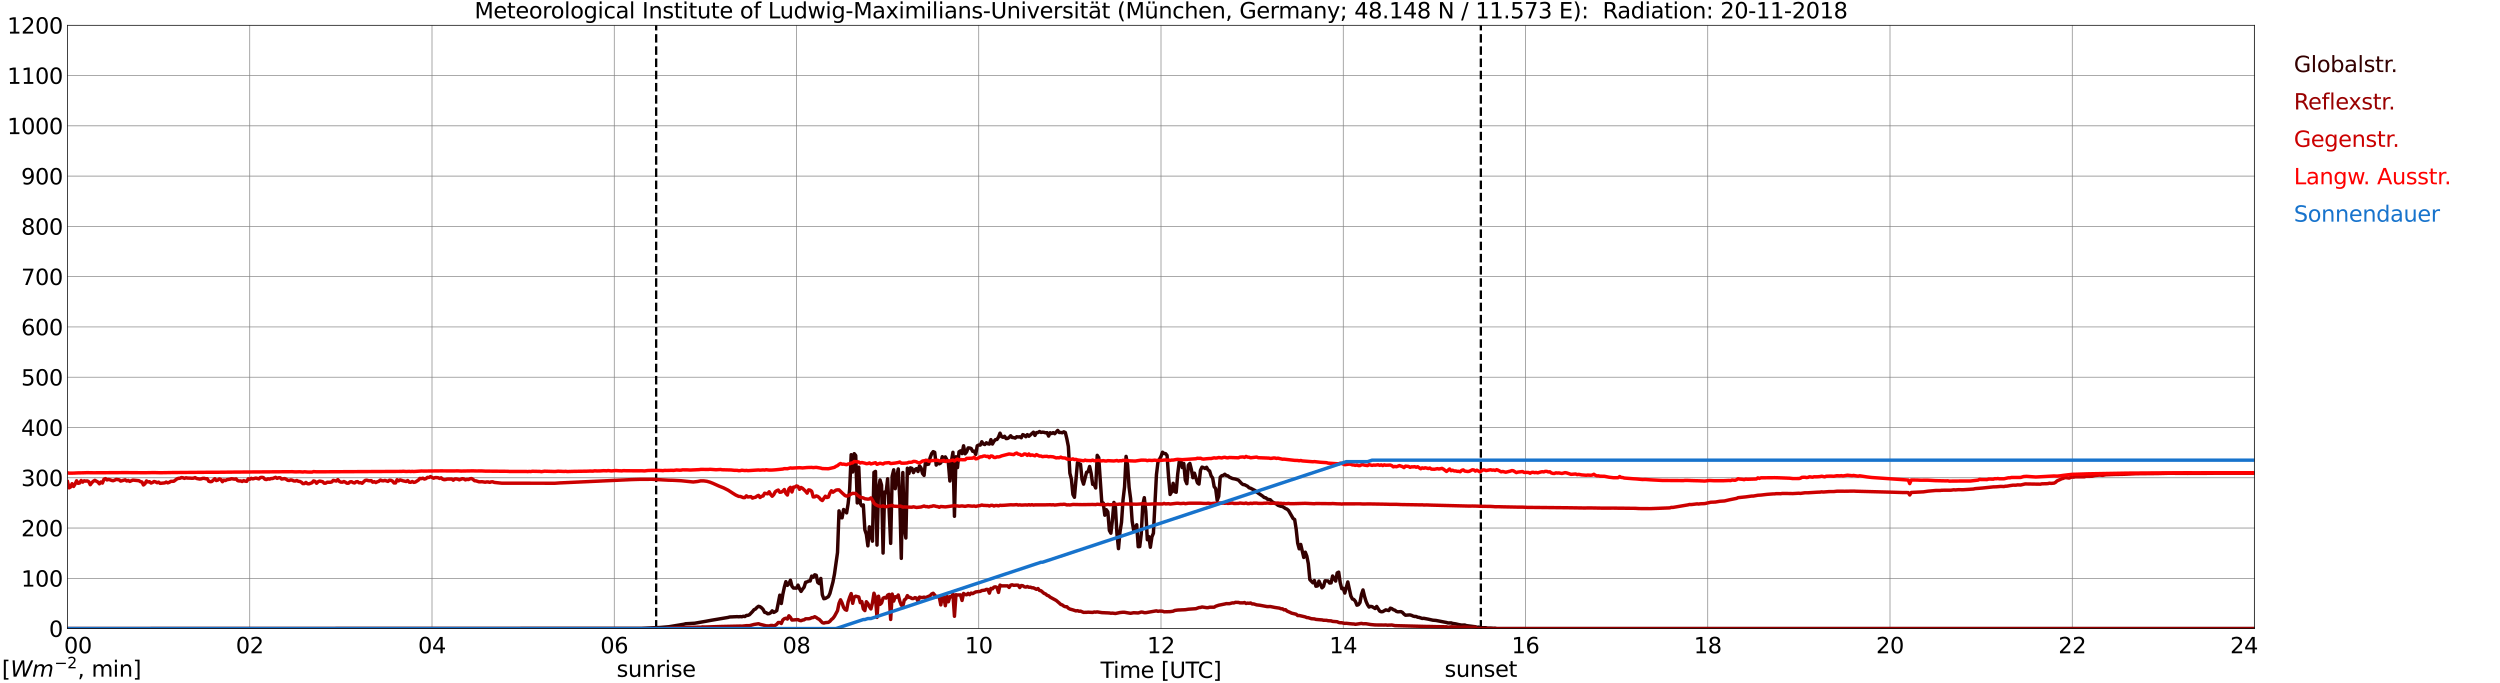 <?xml version="1.0" encoding="utf-8" standalone="no"?>
<!DOCTYPE svg PUBLIC "-//W3C//DTD SVG 1.1//EN"
  "http://www.w3.org/Graphics/SVG/1.1/DTD/svg11.dtd">
<svg xmlns:xlink="http://www.w3.org/1999/xlink" width="1085.4pt" height="296.64pt" viewBox="0 0 1085.4 296.64" xmlns="http://www.w3.org/2000/svg" version="1.1">
 <defs>
  <style type="text/css">*{stroke-linejoin: round; stroke-linecap: butt}</style>
 </defs>
 <g id="figure_1">
  <g id="patch_1">
   <path d="M 0 296.64 
L 1085.4 296.64 
L 1085.4 0 
L 0 0 
z
" style="fill: #ffffff"/>
  </g>
  <g id="axes_1">
   <g id="patch_2">
    <path d="M 29.306 272.909 
L 978.814 272.909 
L 978.814 10.976 
L 29.306 10.976 
z
" style="fill: #ffffff"/>
   </g>
   <g id="patch_3">
    <path d="M 978.814 272.909 
L 978.814 272.909 
L 978.814 10.976 
L 978.814 10.976 
z
" clip-path="url(#p528c6c8824)" style="fill: #d3d3d3; opacity: 0.25; stroke: #d3d3d3; stroke-linejoin: miter"/>
   </g>
   <g id="matplotlib.axis_1">
    <g id="xtick_1">
     <g id="line2d_1">
      <path d="M 29.306 272.909 
L 29.306 10.976 
" clip-path="url(#p528c6c8824)" style="fill: none; stroke: #808080; stroke-width: 0.3; stroke-linecap: square"/>
     </g>
     <g id="line2d_2"/>
     <g id="text_1">
      <!--    00 -->
      <g transform="translate(18.733 283.627) scale(0.095 -0.095)">
       <defs>
        <path id="DejaVuSans-20" transform="scale(0.016)"/>
        <path id="DejaVuSans-30" d="M 2034 4250 
Q 1547 4250 1301 3770 
Q 1056 3291 1056 2328 
Q 1056 1369 1301 889 
Q 1547 409 2034 409 
Q 2525 409 2770 889 
Q 3016 1369 3016 2328 
Q 3016 3291 2770 3770 
Q 2525 4250 2034 4250 
z
M 2034 4750 
Q 2819 4750 3233 4129 
Q 3647 3509 3647 2328 
Q 3647 1150 3233 529 
Q 2819 -91 2034 -91 
Q 1250 -91 836 529 
Q 422 1150 422 2328 
Q 422 3509 836 4129 
Q 1250 4750 2034 4750 
z
" transform="scale(0.016)"/>
       </defs>
       <use xlink:href="#DejaVuSans-20"/>
       <use xlink:href="#DejaVuSans-20" transform="translate(31.787 0)"/>
       <use xlink:href="#DejaVuSans-20" transform="translate(63.574 0)"/>
       <use xlink:href="#DejaVuSans-30" transform="translate(95.361 0)"/>
       <use xlink:href="#DejaVuSans-30" transform="translate(158.984 0)"/>
      </g>
     </g>
    </g>
    <g id="xtick_2">
     <g id="line2d_3">
      <path d="M 108.431 272.909 
L 108.431 10.976 
" clip-path="url(#p528c6c8824)" style="fill: none; stroke: #808080; stroke-width: 0.3; stroke-linecap: square"/>
     </g>
     <g id="line2d_4"/>
     <g id="text_2">
      <!-- 02 -->
      <g transform="translate(102.387 283.627) scale(0.095 -0.095)">
       <defs>
        <path id="DejaVuSans-32" d="M 1228 531 
L 3431 531 
L 3431 0 
L 469 0 
L 469 531 
Q 828 903 1448 1529 
Q 2069 2156 2228 2338 
Q 2531 2678 2651 2914 
Q 2772 3150 2772 3378 
Q 2772 3750 2511 3984 
Q 2250 4219 1831 4219 
Q 1534 4219 1204 4116 
Q 875 4013 500 3803 
L 500 4441 
Q 881 4594 1212 4672 
Q 1544 4750 1819 4750 
Q 2544 4750 2975 4387 
Q 3406 4025 3406 3419 
Q 3406 3131 3298 2873 
Q 3191 2616 2906 2266 
Q 2828 2175 2409 1742 
Q 1991 1309 1228 531 
z
" transform="scale(0.016)"/>
       </defs>
       <use xlink:href="#DejaVuSans-30"/>
       <use xlink:href="#DejaVuSans-32" transform="translate(63.623 0)"/>
      </g>
     </g>
    </g>
    <g id="xtick_3">
     <g id="line2d_5">
      <path d="M 187.557 272.909 
L 187.557 10.976 
" clip-path="url(#p528c6c8824)" style="fill: none; stroke: #808080; stroke-width: 0.3; stroke-linecap: square"/>
     </g>
     <g id="line2d_6"/>
     <g id="text_3">
      <!-- 04 -->
      <g transform="translate(181.513 283.627) scale(0.095 -0.095)">
       <defs>
        <path id="DejaVuSans-34" d="M 2419 4116 
L 825 1625 
L 2419 1625 
L 2419 4116 
z
M 2253 4666 
L 3047 4666 
L 3047 1625 
L 3713 1625 
L 3713 1100 
L 3047 1100 
L 3047 0 
L 2419 0 
L 2419 1100 
L 313 1100 
L 313 1709 
L 2253 4666 
z
" transform="scale(0.016)"/>
       </defs>
       <use xlink:href="#DejaVuSans-30"/>
       <use xlink:href="#DejaVuSans-34" transform="translate(63.623 0)"/>
      </g>
     </g>
    </g>
    <g id="xtick_4">
     <g id="line2d_7">
      <path d="M 266.683 272.909 
L 266.683 10.976 
" clip-path="url(#p528c6c8824)" style="fill: none; stroke: #808080; stroke-width: 0.3; stroke-linecap: square"/>
     </g>
     <g id="line2d_8"/>
     <g id="text_4">
      <!-- 06 -->
      <g transform="translate(260.638 283.627) scale(0.095 -0.095)">
       <defs>
        <path id="DejaVuSans-36" d="M 2113 2584 
Q 1688 2584 1439 2293 
Q 1191 2003 1191 1497 
Q 1191 994 1439 701 
Q 1688 409 2113 409 
Q 2538 409 2786 701 
Q 3034 994 3034 1497 
Q 3034 2003 2786 2293 
Q 2538 2584 2113 2584 
z
M 3366 4563 
L 3366 3988 
Q 3128 4100 2886 4159 
Q 2644 4219 2406 4219 
Q 1781 4219 1451 3797 
Q 1122 3375 1075 2522 
Q 1259 2794 1537 2939 
Q 1816 3084 2150 3084 
Q 2853 3084 3261 2657 
Q 3669 2231 3669 1497 
Q 3669 778 3244 343 
Q 2819 -91 2113 -91 
Q 1303 -91 875 529 
Q 447 1150 447 2328 
Q 447 3434 972 4092 
Q 1497 4750 2381 4750 
Q 2619 4750 2861 4703 
Q 3103 4656 3366 4563 
z
" transform="scale(0.016)"/>
       </defs>
       <use xlink:href="#DejaVuSans-30"/>
       <use xlink:href="#DejaVuSans-36" transform="translate(63.623 0)"/>
      </g>
     </g>
    </g>
    <g id="xtick_5">
     <g id="line2d_9">
      <path d="M 345.808 272.909 
L 345.808 10.976 
" clip-path="url(#p528c6c8824)" style="fill: none; stroke: #808080; stroke-width: 0.3; stroke-linecap: square"/>
     </g>
     <g id="line2d_10"/>
     <g id="text_5">
      <!-- 08 -->
      <g transform="translate(339.764 283.627) scale(0.095 -0.095)">
       <defs>
        <path id="DejaVuSans-38" d="M 2034 2216 
Q 1584 2216 1326 1975 
Q 1069 1734 1069 1313 
Q 1069 891 1326 650 
Q 1584 409 2034 409 
Q 2484 409 2743 651 
Q 3003 894 3003 1313 
Q 3003 1734 2745 1975 
Q 2488 2216 2034 2216 
z
M 1403 2484 
Q 997 2584 770 2862 
Q 544 3141 544 3541 
Q 544 4100 942 4425 
Q 1341 4750 2034 4750 
Q 2731 4750 3128 4425 
Q 3525 4100 3525 3541 
Q 3525 3141 3298 2862 
Q 3072 2584 2669 2484 
Q 3125 2378 3379 2068 
Q 3634 1759 3634 1313 
Q 3634 634 3220 271 
Q 2806 -91 2034 -91 
Q 1263 -91 848 271 
Q 434 634 434 1313 
Q 434 1759 690 2068 
Q 947 2378 1403 2484 
z
M 1172 3481 
Q 1172 3119 1398 2916 
Q 1625 2713 2034 2713 
Q 2441 2713 2670 2916 
Q 2900 3119 2900 3481 
Q 2900 3844 2670 4047 
Q 2441 4250 2034 4250 
Q 1625 4250 1398 4047 
Q 1172 3844 1172 3481 
z
" transform="scale(0.016)"/>
       </defs>
       <use xlink:href="#DejaVuSans-30"/>
       <use xlink:href="#DejaVuSans-38" transform="translate(63.623 0)"/>
      </g>
     </g>
    </g>
    <g id="xtick_6">
     <g id="line2d_11">
      <path d="M 424.934 272.909 
L 424.934 10.976 
" clip-path="url(#p528c6c8824)" style="fill: none; stroke: #808080; stroke-width: 0.3; stroke-linecap: square"/>
     </g>
     <g id="line2d_12"/>
     <g id="text_6">
      <!-- 10 -->
      <g transform="translate(418.89 283.627) scale(0.095 -0.095)">
       <defs>
        <path id="DejaVuSans-31" d="M 794 531 
L 1825 531 
L 1825 4091 
L 703 3866 
L 703 4441 
L 1819 4666 
L 2450 4666 
L 2450 531 
L 3481 531 
L 3481 0 
L 794 0 
L 794 531 
z
" transform="scale(0.016)"/>
       </defs>
       <use xlink:href="#DejaVuSans-31"/>
       <use xlink:href="#DejaVuSans-30" transform="translate(63.623 0)"/>
      </g>
     </g>
    </g>
    <g id="xtick_7">
     <g id="line2d_13">
      <path d="M 504.06 272.909 
L 504.06 10.976 
" clip-path="url(#p528c6c8824)" style="fill: none; stroke: #808080; stroke-width: 0.3; stroke-linecap: square"/>
     </g>
     <g id="line2d_14"/>
     <g id="text_7">
      <!-- 12 -->
      <g transform="translate(498.015 283.627) scale(0.095 -0.095)">
       <use xlink:href="#DejaVuSans-31"/>
       <use xlink:href="#DejaVuSans-32" transform="translate(63.623 0)"/>
      </g>
     </g>
    </g>
    <g id="xtick_8">
     <g id="line2d_15">
      <path d="M 583.185 272.909 
L 583.185 10.976 
" clip-path="url(#p528c6c8824)" style="fill: none; stroke: #808080; stroke-width: 0.3; stroke-linecap: square"/>
     </g>
     <g id="line2d_16"/>
     <g id="text_8">
      <!-- 14 -->
      <g transform="translate(577.141 283.627) scale(0.095 -0.095)">
       <use xlink:href="#DejaVuSans-31"/>
       <use xlink:href="#DejaVuSans-34" transform="translate(63.623 0)"/>
      </g>
     </g>
    </g>
    <g id="xtick_9">
     <g id="line2d_17">
      <path d="M 662.311 272.909 
L 662.311 10.976 
" clip-path="url(#p528c6c8824)" style="fill: none; stroke: #808080; stroke-width: 0.3; stroke-linecap: square"/>
     </g>
     <g id="line2d_18"/>
     <g id="text_9">
      <!-- 16 -->
      <g transform="translate(656.267 283.627) scale(0.095 -0.095)">
       <use xlink:href="#DejaVuSans-31"/>
       <use xlink:href="#DejaVuSans-36" transform="translate(63.623 0)"/>
      </g>
     </g>
    </g>
    <g id="xtick_10">
     <g id="line2d_19">
      <path d="M 741.437 272.909 
L 741.437 10.976 
" clip-path="url(#p528c6c8824)" style="fill: none; stroke: #808080; stroke-width: 0.3; stroke-linecap: square"/>
     </g>
     <g id="line2d_20"/>
     <g id="text_10">
      <!-- 18 -->
      <g transform="translate(735.392 283.627) scale(0.095 -0.095)">
       <use xlink:href="#DejaVuSans-31"/>
       <use xlink:href="#DejaVuSans-38" transform="translate(63.623 0)"/>
      </g>
     </g>
    </g>
    <g id="xtick_11">
     <g id="line2d_21">
      <path d="M 820.562 272.909 
L 820.562 10.976 
" clip-path="url(#p528c6c8824)" style="fill: none; stroke: #808080; stroke-width: 0.3; stroke-linecap: square"/>
     </g>
     <g id="line2d_22"/>
     <g id="text_11">
      <!-- 20 -->
      <g transform="translate(814.518 283.627) scale(0.095 -0.095)">
       <use xlink:href="#DejaVuSans-32"/>
       <use xlink:href="#DejaVuSans-30" transform="translate(63.623 0)"/>
      </g>
     </g>
    </g>
    <g id="xtick_12">
     <g id="line2d_23">
      <path d="M 899.688 272.909 
L 899.688 10.976 
" clip-path="url(#p528c6c8824)" style="fill: none; stroke: #808080; stroke-width: 0.3; stroke-linecap: square"/>
     </g>
     <g id="line2d_24"/>
     <g id="text_12">
      <!-- 22 -->
      <g transform="translate(893.644 283.627) scale(0.095 -0.095)">
       <use xlink:href="#DejaVuSans-32"/>
       <use xlink:href="#DejaVuSans-32" transform="translate(63.623 0)"/>
      </g>
     </g>
    </g>
    <g id="xtick_13">
     <g id="line2d_25">
      <path d="M 978.814 272.909 
L 978.814 10.976 
" clip-path="url(#p528c6c8824)" style="fill: none; stroke: #808080; stroke-width: 0.3; stroke-linecap: square"/>
     </g>
     <g id="line2d_26"/>
     <g id="text_13">
      <!-- 24    -->
      <g transform="translate(968.241 283.627) scale(0.095 -0.095)">
       <use xlink:href="#DejaVuSans-32"/>
       <use xlink:href="#DejaVuSans-34" transform="translate(63.623 0)"/>
       <use xlink:href="#DejaVuSans-20" transform="translate(127.246 0)"/>
       <use xlink:href="#DejaVuSans-20" transform="translate(159.033 0)"/>
       <use xlink:href="#DejaVuSans-20" transform="translate(190.82 0)"/>
      </g>
     </g>
    </g>
    <g id="text_14">
     <!-- Time [UTC] -->
     <g transform="translate(477.806 294.322) scale(0.095 -0.095)">
      <defs>
       <path id="DejaVuSans-54" d="M -19 4666 
L 3928 4666 
L 3928 4134 
L 2272 4134 
L 2272 0 
L 1638 0 
L 1638 4134 
L -19 4134 
L -19 4666 
z
" transform="scale(0.016)"/>
       <path id="DejaVuSans-69" d="M 603 3500 
L 1178 3500 
L 1178 0 
L 603 0 
L 603 3500 
z
M 603 4863 
L 1178 4863 
L 1178 4134 
L 603 4134 
L 603 4863 
z
" transform="scale(0.016)"/>
       <path id="DejaVuSans-6d" d="M 3328 2828 
Q 3544 3216 3844 3400 
Q 4144 3584 4550 3584 
Q 5097 3584 5394 3201 
Q 5691 2819 5691 2113 
L 5691 0 
L 5113 0 
L 5113 2094 
Q 5113 2597 4934 2840 
Q 4756 3084 4391 3084 
Q 3944 3084 3684 2787 
Q 3425 2491 3425 1978 
L 3425 0 
L 2847 0 
L 2847 2094 
Q 2847 2600 2669 2842 
Q 2491 3084 2119 3084 
Q 1678 3084 1418 2786 
Q 1159 2488 1159 1978 
L 1159 0 
L 581 0 
L 581 3500 
L 1159 3500 
L 1159 2956 
Q 1356 3278 1631 3431 
Q 1906 3584 2284 3584 
Q 2666 3584 2933 3390 
Q 3200 3197 3328 2828 
z
" transform="scale(0.016)"/>
       <path id="DejaVuSans-65" d="M 3597 1894 
L 3597 1613 
L 953 1613 
Q 991 1019 1311 708 
Q 1631 397 2203 397 
Q 2534 397 2845 478 
Q 3156 559 3463 722 
L 3463 178 
Q 3153 47 2828 -22 
Q 2503 -91 2169 -91 
Q 1331 -91 842 396 
Q 353 884 353 1716 
Q 353 2575 817 3079 
Q 1281 3584 2069 3584 
Q 2775 3584 3186 3129 
Q 3597 2675 3597 1894 
z
M 3022 2063 
Q 3016 2534 2758 2815 
Q 2500 3097 2075 3097 
Q 1594 3097 1305 2825 
Q 1016 2553 972 2059 
L 3022 2063 
z
" transform="scale(0.016)"/>
       <path id="DejaVuSans-5b" d="M 550 4863 
L 1875 4863 
L 1875 4416 
L 1125 4416 
L 1125 -397 
L 1875 -397 
L 1875 -844 
L 550 -844 
L 550 4863 
z
" transform="scale(0.016)"/>
       <path id="DejaVuSans-55" d="M 556 4666 
L 1191 4666 
L 1191 1831 
Q 1191 1081 1462 751 
Q 1734 422 2344 422 
Q 2950 422 3222 751 
Q 3494 1081 3494 1831 
L 3494 4666 
L 4128 4666 
L 4128 1753 
Q 4128 841 3676 375 
Q 3225 -91 2344 -91 
Q 1459 -91 1007 375 
Q 556 841 556 1753 
L 556 4666 
z
" transform="scale(0.016)"/>
       <path id="DejaVuSans-43" d="M 4122 4306 
L 4122 3641 
Q 3803 3938 3442 4084 
Q 3081 4231 2675 4231 
Q 1875 4231 1450 3742 
Q 1025 3253 1025 2328 
Q 1025 1406 1450 917 
Q 1875 428 2675 428 
Q 3081 428 3442 575 
Q 3803 722 4122 1019 
L 4122 359 
Q 3791 134 3420 21 
Q 3050 -91 2638 -91 
Q 1578 -91 968 557 
Q 359 1206 359 2328 
Q 359 3453 968 4101 
Q 1578 4750 2638 4750 
Q 3056 4750 3426 4639 
Q 3797 4528 4122 4306 
z
" transform="scale(0.016)"/>
       <path id="DejaVuSans-5d" d="M 1947 4863 
L 1947 -844 
L 622 -844 
L 622 -397 
L 1369 -397 
L 1369 4416 
L 622 4416 
L 622 4863 
L 1947 4863 
z
" transform="scale(0.016)"/>
      </defs>
      <use xlink:href="#DejaVuSans-54"/>
      <use xlink:href="#DejaVuSans-69" transform="translate(57.959 0)"/>
      <use xlink:href="#DejaVuSans-6d" transform="translate(85.742 0)"/>
      <use xlink:href="#DejaVuSans-65" transform="translate(183.154 0)"/>
      <use xlink:href="#DejaVuSans-20" transform="translate(244.678 0)"/>
      <use xlink:href="#DejaVuSans-5b" transform="translate(276.465 0)"/>
      <use xlink:href="#DejaVuSans-55" transform="translate(315.479 0)"/>
      <use xlink:href="#DejaVuSans-54" transform="translate(388.672 0)"/>
      <use xlink:href="#DejaVuSans-43" transform="translate(443.881 0)"/>
      <use xlink:href="#DejaVuSans-5d" transform="translate(513.705 0)"/>
     </g>
    </g>
   </g>
   <g id="matplotlib.axis_2">
    <g id="ytick_1">
     <g id="line2d_27">
      <path d="M 29.306 272.909 
L 978.814 272.909 
" clip-path="url(#p528c6c8824)" style="fill: none; stroke: #808080; stroke-width: 0.3; stroke-linecap: square"/>
     </g>
     <g id="line2d_28"/>
     <g id="text_15">
      <!-- 0 -->
      <g transform="translate(21.261 276.518) scale(0.095 -0.095)">
       <use xlink:href="#DejaVuSans-30"/>
      </g>
     </g>
    </g>
    <g id="ytick_2">
     <g id="line2d_29">
      <path d="M 29.306 251.081 
L 978.814 251.081 
" clip-path="url(#p528c6c8824)" style="fill: none; stroke: #808080; stroke-width: 0.3; stroke-linecap: square"/>
     </g>
     <g id="line2d_30"/>
     <g id="text_16">
      <!-- 100 -->
      <g transform="translate(9.173 254.69) scale(0.095 -0.095)">
       <use xlink:href="#DejaVuSans-31"/>
       <use xlink:href="#DejaVuSans-30" transform="translate(63.623 0)"/>
       <use xlink:href="#DejaVuSans-30" transform="translate(127.246 0)"/>
      </g>
     </g>
    </g>
    <g id="ytick_3">
     <g id="line2d_31">
      <path d="M 29.306 229.253 
L 978.814 229.253 
" clip-path="url(#p528c6c8824)" style="fill: none; stroke: #808080; stroke-width: 0.3; stroke-linecap: square"/>
     </g>
     <g id="line2d_32"/>
     <g id="text_17">
      <!-- 200 -->
      <g transform="translate(9.173 232.863) scale(0.095 -0.095)">
       <use xlink:href="#DejaVuSans-32"/>
       <use xlink:href="#DejaVuSans-30" transform="translate(63.623 0)"/>
       <use xlink:href="#DejaVuSans-30" transform="translate(127.246 0)"/>
      </g>
     </g>
    </g>
    <g id="ytick_4">
     <g id="line2d_33">
      <path d="M 29.306 207.426 
L 978.814 207.426 
" clip-path="url(#p528c6c8824)" style="fill: none; stroke: #808080; stroke-width: 0.3; stroke-linecap: square"/>
     </g>
     <g id="line2d_34"/>
     <g id="text_18">
      <!-- 300 -->
      <g transform="translate(9.173 211.035) scale(0.095 -0.095)">
       <defs>
        <path id="DejaVuSans-33" d="M 2597 2516 
Q 3050 2419 3304 2112 
Q 3559 1806 3559 1356 
Q 3559 666 3084 287 
Q 2609 -91 1734 -91 
Q 1441 -91 1130 -33 
Q 819 25 488 141 
L 488 750 
Q 750 597 1062 519 
Q 1375 441 1716 441 
Q 2309 441 2620 675 
Q 2931 909 2931 1356 
Q 2931 1769 2642 2001 
Q 2353 2234 1838 2234 
L 1294 2234 
L 1294 2753 
L 1863 2753 
Q 2328 2753 2575 2939 
Q 2822 3125 2822 3475 
Q 2822 3834 2567 4026 
Q 2313 4219 1838 4219 
Q 1578 4219 1281 4162 
Q 984 4106 628 3988 
L 628 4550 
Q 988 4650 1302 4700 
Q 1616 4750 1894 4750 
Q 2613 4750 3031 4423 
Q 3450 4097 3450 3541 
Q 3450 3153 3228 2886 
Q 3006 2619 2597 2516 
z
" transform="scale(0.016)"/>
       </defs>
       <use xlink:href="#DejaVuSans-33"/>
       <use xlink:href="#DejaVuSans-30" transform="translate(63.623 0)"/>
       <use xlink:href="#DejaVuSans-30" transform="translate(127.246 0)"/>
      </g>
     </g>
    </g>
    <g id="ytick_5">
     <g id="line2d_35">
      <path d="M 29.306 185.598 
L 978.814 185.598 
" clip-path="url(#p528c6c8824)" style="fill: none; stroke: #808080; stroke-width: 0.3; stroke-linecap: square"/>
     </g>
     <g id="line2d_36"/>
     <g id="text_19">
      <!-- 400 -->
      <g transform="translate(9.173 189.207) scale(0.095 -0.095)">
       <use xlink:href="#DejaVuSans-34"/>
       <use xlink:href="#DejaVuSans-30" transform="translate(63.623 0)"/>
       <use xlink:href="#DejaVuSans-30" transform="translate(127.246 0)"/>
      </g>
     </g>
    </g>
    <g id="ytick_6">
     <g id="line2d_37">
      <path d="M 29.306 163.77 
L 978.814 163.77 
" clip-path="url(#p528c6c8824)" style="fill: none; stroke: #808080; stroke-width: 0.3; stroke-linecap: square"/>
     </g>
     <g id="line2d_38"/>
     <g id="text_20">
      <!-- 500 -->
      <g transform="translate(9.173 167.379) scale(0.095 -0.095)">
       <defs>
        <path id="DejaVuSans-35" d="M 691 4666 
L 3169 4666 
L 3169 4134 
L 1269 4134 
L 1269 2991 
Q 1406 3038 1543 3061 
Q 1681 3084 1819 3084 
Q 2600 3084 3056 2656 
Q 3513 2228 3513 1497 
Q 3513 744 3044 326 
Q 2575 -91 1722 -91 
Q 1428 -91 1123 -41 
Q 819 9 494 109 
L 494 744 
Q 775 591 1075 516 
Q 1375 441 1709 441 
Q 2250 441 2565 725 
Q 2881 1009 2881 1497 
Q 2881 1984 2565 2268 
Q 2250 2553 1709 2553 
Q 1456 2553 1204 2497 
Q 953 2441 691 2322 
L 691 4666 
z
" transform="scale(0.016)"/>
       </defs>
       <use xlink:href="#DejaVuSans-35"/>
       <use xlink:href="#DejaVuSans-30" transform="translate(63.623 0)"/>
       <use xlink:href="#DejaVuSans-30" transform="translate(127.246 0)"/>
      </g>
     </g>
    </g>
    <g id="ytick_7">
     <g id="line2d_39">
      <path d="M 29.306 141.942 
L 978.814 141.942 
" clip-path="url(#p528c6c8824)" style="fill: none; stroke: #808080; stroke-width: 0.3; stroke-linecap: square"/>
     </g>
     <g id="line2d_40"/>
     <g id="text_21">
      <!-- 600 -->
      <g transform="translate(9.173 145.551) scale(0.095 -0.095)">
       <use xlink:href="#DejaVuSans-36"/>
       <use xlink:href="#DejaVuSans-30" transform="translate(63.623 0)"/>
       <use xlink:href="#DejaVuSans-30" transform="translate(127.246 0)"/>
      </g>
     </g>
    </g>
    <g id="ytick_8">
     <g id="line2d_41">
      <path d="M 29.306 120.114 
L 978.814 120.114 
" clip-path="url(#p528c6c8824)" style="fill: none; stroke: #808080; stroke-width: 0.3; stroke-linecap: square"/>
     </g>
     <g id="line2d_42"/>
     <g id="text_22">
      <!-- 700 -->
      <g transform="translate(9.173 123.724) scale(0.095 -0.095)">
       <defs>
        <path id="DejaVuSans-37" d="M 525 4666 
L 3525 4666 
L 3525 4397 
L 1831 0 
L 1172 0 
L 2766 4134 
L 525 4134 
L 525 4666 
z
" transform="scale(0.016)"/>
       </defs>
       <use xlink:href="#DejaVuSans-37"/>
       <use xlink:href="#DejaVuSans-30" transform="translate(63.623 0)"/>
       <use xlink:href="#DejaVuSans-30" transform="translate(127.246 0)"/>
      </g>
     </g>
    </g>
    <g id="ytick_9">
     <g id="line2d_43">
      <path d="M 29.306 98.287 
L 978.814 98.287 
" clip-path="url(#p528c6c8824)" style="fill: none; stroke: #808080; stroke-width: 0.3; stroke-linecap: square"/>
     </g>
     <g id="line2d_44"/>
     <g id="text_23">
      <!-- 800 -->
      <g transform="translate(9.173 101.896) scale(0.095 -0.095)">
       <use xlink:href="#DejaVuSans-38"/>
       <use xlink:href="#DejaVuSans-30" transform="translate(63.623 0)"/>
       <use xlink:href="#DejaVuSans-30" transform="translate(127.246 0)"/>
      </g>
     </g>
    </g>
    <g id="ytick_10">
     <g id="line2d_45">
      <path d="M 29.306 76.459 
L 978.814 76.459 
" clip-path="url(#p528c6c8824)" style="fill: none; stroke: #808080; stroke-width: 0.3; stroke-linecap: square"/>
     </g>
     <g id="line2d_46"/>
     <g id="text_24">
      <!-- 900 -->
      <g transform="translate(9.173 80.068) scale(0.095 -0.095)">
       <defs>
        <path id="DejaVuSans-39" d="M 703 97 
L 703 672 
Q 941 559 1184 500 
Q 1428 441 1663 441 
Q 2288 441 2617 861 
Q 2947 1281 2994 2138 
Q 2813 1869 2534 1725 
Q 2256 1581 1919 1581 
Q 1219 1581 811 2004 
Q 403 2428 403 3163 
Q 403 3881 828 4315 
Q 1253 4750 1959 4750 
Q 2769 4750 3195 4129 
Q 3622 3509 3622 2328 
Q 3622 1225 3098 567 
Q 2575 -91 1691 -91 
Q 1453 -91 1209 -44 
Q 966 3 703 97 
z
M 1959 2075 
Q 2384 2075 2632 2365 
Q 2881 2656 2881 3163 
Q 2881 3666 2632 3958 
Q 2384 4250 1959 4250 
Q 1534 4250 1286 3958 
Q 1038 3666 1038 3163 
Q 1038 2656 1286 2365 
Q 1534 2075 1959 2075 
z
" transform="scale(0.016)"/>
       </defs>
       <use xlink:href="#DejaVuSans-39"/>
       <use xlink:href="#DejaVuSans-30" transform="translate(63.623 0)"/>
       <use xlink:href="#DejaVuSans-30" transform="translate(127.246 0)"/>
      </g>
     </g>
    </g>
    <g id="ytick_11">
     <g id="line2d_47">
      <path d="M 29.306 54.631 
L 978.814 54.631 
" clip-path="url(#p528c6c8824)" style="fill: none; stroke: #808080; stroke-width: 0.3; stroke-linecap: square"/>
     </g>
     <g id="line2d_48"/>
     <g id="text_25">
      <!-- 1000 -->
      <g transform="translate(3.128 58.24) scale(0.095 -0.095)">
       <use xlink:href="#DejaVuSans-31"/>
       <use xlink:href="#DejaVuSans-30" transform="translate(63.623 0)"/>
       <use xlink:href="#DejaVuSans-30" transform="translate(127.246 0)"/>
       <use xlink:href="#DejaVuSans-30" transform="translate(190.869 0)"/>
      </g>
     </g>
    </g>
    <g id="ytick_12">
     <g id="line2d_49">
      <path d="M 29.306 32.803 
L 978.814 32.803 
" clip-path="url(#p528c6c8824)" style="fill: none; stroke: #808080; stroke-width: 0.3; stroke-linecap: square"/>
     </g>
     <g id="line2d_50"/>
     <g id="text_26">
      <!-- 1100 -->
      <g transform="translate(3.128 36.413) scale(0.095 -0.095)">
       <use xlink:href="#DejaVuSans-31"/>
       <use xlink:href="#DejaVuSans-31" transform="translate(63.623 0)"/>
       <use xlink:href="#DejaVuSans-30" transform="translate(127.246 0)"/>
       <use xlink:href="#DejaVuSans-30" transform="translate(190.869 0)"/>
      </g>
     </g>
    </g>
    <g id="ytick_13">
     <g id="line2d_51">
      <path d="M 29.306 10.976 
L 978.814 10.976 
" clip-path="url(#p528c6c8824)" style="fill: none; stroke: #808080; stroke-width: 0.3; stroke-linecap: square"/>
     </g>
     <g id="line2d_52"/>
     <g id="text_27">
      <!-- 1200 -->
      <g transform="translate(3.128 14.585) scale(0.095 -0.095)">
       <use xlink:href="#DejaVuSans-31"/>
       <use xlink:href="#DejaVuSans-32" transform="translate(63.623 0)"/>
       <use xlink:href="#DejaVuSans-30" transform="translate(127.246 0)"/>
       <use xlink:href="#DejaVuSans-30" transform="translate(190.869 0)"/>
      </g>
     </g>
    </g>
   </g>
   <g id="line2d_53">
    <path d="M 284.882 272.909 
L 284.882 10.976 
" clip-path="url(#p528c6c8824)" style="fill: none; stroke-dasharray: 3.7,1.6; stroke-dashoffset: 0; stroke: #000000"/>
   </g>
   <g id="line2d_54">
    <path d="M 642.925 272.909 
L 642.925 10.976 
" clip-path="url(#p528c6c8824)" style="fill: none; stroke-dasharray: 3.7,1.6; stroke-dashoffset: 0; stroke: #000000"/>
   </g>
   <g id="line2d_55">
    <path d="M 29.306 272.909 
L 278.552 272.819 
L 283.827 272.544 
L 286.464 272.437 
L 290.42 272.099 
L 297.014 270.999 
L 297.674 270.809 
L 301.63 270.575 
L 306.246 269.772 
L 308.883 269.285 
L 316.136 268.059 
L 316.796 267.869 
L 320.093 267.72 
L 320.752 267.784 
L 321.411 267.701 
L 322.071 267.784 
L 322.73 267.552 
L 323.39 267.679 
L 324.049 267.192 
L 324.708 267.17 
L 325.368 266.895 
L 326.686 265.542 
L 327.346 264.717 
L 328.005 264.422 
L 328.665 263.702 
L 329.324 263.237 
L 329.983 263.427 
L 330.643 263.892 
L 331.302 264.59 
L 331.961 265.839 
L 332.621 265.987 
L 333.28 266.474 
L 333.94 266.411 
L 334.599 266.029 
L 335.258 265.204 
L 335.918 265.88 
L 336.577 265.564 
L 337.236 265.099 
L 338.555 258.393 
L 339.215 262.01 
L 339.874 257.992 
L 340.533 254.925 
L 341.193 252.535 
L 341.852 254.141 
L 342.512 253.508 
L 343.171 251.9 
L 343.83 254.501 
L 344.49 255.305 
L 345.808 255.348 
L 346.468 254.037 
L 347.127 255.623 
L 347.787 256.765 
L 348.446 255.75 
L 349.105 254.947 
L 349.765 252.788 
L 350.424 252.64 
L 351.083 252.238 
L 351.743 252.238 
L 352.402 250.123 
L 353.062 250.631 
L 353.721 249.553 
L 354.38 249.765 
L 355.04 252.873 
L 355.699 253.382 
L 356.359 251.138 
L 357.018 258.245 
L 357.677 259.937 
L 358.337 259.81 
L 359.655 259.048 
L 360.315 257.653 
L 361.634 252.683 
L 362.293 249.234 
L 363.612 239.886 
L 364.271 221.803 
L 364.93 224.741 
L 365.59 224.805 
L 366.249 221.21 
L 366.909 221.718 
L 367.568 222.67 
L 368.227 218.652 
L 368.887 212.389 
L 369.546 197.415 
L 370.206 204.924 
L 370.865 196.972 
L 371.524 197.775 
L 372.184 218.355 
L 372.843 202.831 
L 373.502 218.566 
L 374.162 219.645 
L 374.821 219.221 
L 375.481 229.989 
L 376.14 232.019 
L 376.799 236.989 
L 377.459 228.719 
L 378.118 232.209 
L 378.777 234.959 
L 379.437 205.092 
L 380.096 204.671 
L 380.756 236.651 
L 381.415 212.433 
L 382.074 208.371 
L 382.734 210.634 
L 383.393 240.119 
L 384.053 213.618 
L 384.712 213.935 
L 385.371 207.864 
L 386.69 235.911 
L 387.349 206.786 
L 388.009 203.972 
L 388.668 212.158 
L 389.328 206.976 
L 389.987 203.59 
L 390.646 216.79 
L 391.306 242.424 
L 391.965 205.158 
L 392.624 229.183 
L 393.284 233.584 
L 393.943 203.296 
L 394.603 205.579 
L 395.262 203.125 
L 395.921 203.359 
L 396.581 205.177 
L 397.24 203.887 
L 397.899 203.464 
L 398.559 204.712 
L 399.218 202.237 
L 399.878 203.169 
L 400.537 205.579 
L 401.196 206.404 
L 401.856 199.91 
L 402.515 201.646 
L 403.175 201.497 
L 403.834 198.684 
L 404.493 196.929 
L 405.153 196.084 
L 405.812 196.4 
L 406.471 201.921 
L 407.131 200.504 
L 407.79 201.37 
L 408.45 200.969 
L 409.109 198.282 
L 409.768 200.185 
L 410.428 198.367 
L 411.087 199.572 
L 411.746 201.032 
L 412.406 208.838 
L 413.065 200.249 
L 413.725 196.378 
L 414.384 224.15 
L 415.043 198.304 
L 415.703 202.999 
L 416.362 196.167 
L 417.022 195.745 
L 417.681 196.929 
L 418.34 193.545 
L 419 197.014 
L 419.659 196.23 
L 420.318 194.475 
L 420.978 194.497 
L 421.637 194.728 
L 422.297 195.935 
L 422.956 195.872 
L 423.615 197.267 
L 424.275 193.545 
L 424.934 193.207 
L 425.593 193.248 
L 426.253 191.79 
L 426.912 192.762 
L 427.572 192.995 
L 428.231 192.233 
L 428.89 192.657 
L 429.55 192.805 
L 430.209 190.88 
L 430.869 192.783 
L 431.528 191.598 
L 432.187 190.88 
L 432.847 190.795 
L 433.506 189.758 
L 434.165 188.066 
L 434.825 189.568 
L 435.484 189.865 
L 436.144 189.42 
L 436.803 190.415 
L 437.462 190.352 
L 438.122 189.928 
L 438.781 189.188 
L 439.44 189.928 
L 440.1 189.992 
L 440.759 190.203 
L 441.419 189.61 
L 442.078 189.717 
L 442.737 189.632 
L 443.397 190.055 
L 444.056 188.702 
L 444.716 188.977 
L 445.375 189.61 
L 446.034 188.702 
L 446.694 189.4 
L 448.672 187.643 
L 449.331 189.04 
L 449.991 187.833 
L 450.65 187.791 
L 451.309 187.348 
L 451.969 187.75 
L 452.628 187.623 
L 453.287 187.706 
L 453.947 187.918 
L 454.606 187.833 
L 455.266 189.335 
L 455.925 187.877 
L 456.584 188.215 
L 457.244 187.833 
L 457.903 188.3 
L 459.222 186.881 
L 459.881 187.77 
L 460.541 187.75 
L 461.2 187.898 
L 461.859 187.475 
L 462.519 187.791 
L 463.178 190.478 
L 463.838 193.84 
L 464.497 205.452 
L 465.156 208.013 
L 465.816 214.675 
L 466.475 215.901 
L 467.794 200.842 
L 468.453 201.285 
L 469.113 201.56 
L 469.772 208.139 
L 470.431 210.191 
L 471.75 205.029 
L 472.409 204.797 
L 473.069 202.534 
L 473.728 205.496 
L 474.388 210.274 
L 475.047 210.359 
L 475.706 211.861 
L 476.366 197.69 
L 477.025 198.705 
L 478.344 217.995 
L 479.003 218.418 
L 479.663 223.685 
L 480.322 221.295 
L 480.981 222.247 
L 481.641 230.284 
L 482.3 231.488 
L 482.96 225.863 
L 483.619 218.143 
L 484.278 220.28 
L 484.938 231.829 
L 485.597 238.194 
L 486.256 230.897 
L 486.916 226.752 
L 487.575 217.043 
L 488.235 211.355 
L 488.894 198.155 
L 489.553 201.857 
L 490.213 211.608 
L 490.872 216.578 
L 491.532 226.287 
L 492.191 230.284 
L 493.51 227.83 
L 494.169 237.349 
L 494.828 237.286 
L 495.488 231.785 
L 496.147 219.138 
L 496.807 216.071 
L 497.466 221.972 
L 498.125 234.324 
L 498.785 232.99 
L 499.444 237.602 
L 500.103 233.119 
L 500.763 231.51 
L 502.082 206.109 
L 502.741 200.609 
L 504.06 198.177 
L 504.719 196.337 
L 505.379 196.887 
L 506.038 196.95 
L 506.697 197.732 
L 507.357 207.273 
L 508.016 214.675 
L 508.675 213.553 
L 509.335 209.831 
L 509.994 213.448 
L 510.654 213.723 
L 511.313 205.812 
L 511.972 200.504 
L 512.632 199.679 
L 513.291 202.999 
L 513.95 201.222 
L 514.61 208.414 
L 515.269 210.001 
L 515.929 201.899 
L 516.588 201.202 
L 517.247 203.824 
L 517.907 207.399 
L 518.566 205.433 
L 519.885 209.619 
L 520.544 210.169 
L 521.204 204.14 
L 521.863 202.809 
L 522.522 203.021 
L 523.182 203.4 
L 523.841 202.872 
L 524.501 204.014 
L 525.16 204.459 
L 525.819 206.594 
L 526.479 207.504 
L 527.138 211.269 
L 527.797 212.136 
L 528.457 217.255 
L 529.116 215.5 
L 529.776 207.207 
L 530.435 206.531 
L 531.094 206.404 
L 531.754 205.898 
L 532.413 206.448 
L 533.073 206.574 
L 533.732 207.144 
L 535.051 207.738 
L 536.369 207.991 
L 537.688 208.434 
L 539.007 209.872 
L 539.666 210.381 
L 540.326 210.444 
L 541.644 211.121 
L 542.304 211.776 
L 542.963 211.968 
L 544.941 212.983 
L 545.601 213.638 
L 548.238 215.436 
L 548.898 216.028 
L 549.557 216.113 
L 550.216 216.705 
L 551.535 216.98 
L 552.195 217.741 
L 553.513 218.545 
L 554.173 218.82 
L 554.832 219.37 
L 556.151 219.835 
L 556.81 219.898 
L 558.129 220.786 
L 558.788 221.061 
L 559.448 221.675 
L 561.426 225.145 
L 562.085 225.547 
L 562.745 229.714 
L 563.404 235.826 
L 564.063 238.279 
L 564.723 236.376 
L 566.042 242.023 
L 566.701 239.739 
L 567.36 241.409 
L 568.02 244.71 
L 568.679 251.646 
L 569.998 253.022 
L 570.657 252.048 
L 571.317 254.523 
L 571.976 254.397 
L 572.635 252.282 
L 573.954 255.2 
L 574.613 254.587 
L 575.273 252.155 
L 576.592 252.238 
L 577.251 253.126 
L 577.91 253.063 
L 578.57 250.081 
L 579.889 252.282 
L 580.548 248.748 
L 581.207 248.409 
L 581.867 253 
L 582.526 255.58 
L 583.185 255.412 
L 583.845 257.483 
L 585.164 252.661 
L 586.482 258.753 
L 587.142 260.044 
L 587.801 260.297 
L 588.46 261.08 
L 589.12 262.75 
L 589.779 262.538 
L 590.439 261.609 
L 591.098 258.055 
L 591.757 256.13 
L 592.417 258.88 
L 593.076 261.08 
L 593.736 262.56 
L 594.395 263.553 
L 595.054 263.259 
L 595.714 263.385 
L 597.032 264.189 
L 597.692 263.3 
L 599.011 265.33 
L 599.67 265.605 
L 600.329 265.542 
L 601.648 264.78 
L 602.967 265.077 
L 603.626 264.04 
L 604.286 264.252 
L 604.945 264.717 
L 605.604 264.929 
L 606.264 265.457 
L 606.923 265.627 
L 608.242 265.542 
L 608.901 265.902 
L 609.561 266.62 
L 610.22 267.107 
L 611.539 267.002 
L 612.198 266.98 
L 612.858 267.17 
L 613.517 267.489 
L 614.176 267.657 
L 614.836 267.657 
L 615.495 267.976 
L 616.154 268.059 
L 617.473 268.504 
L 618.133 268.441 
L 620.111 268.82 
L 622.089 269.266 
L 623.408 269.371 
L 624.726 269.624 
L 628.023 270.259 
L 628.683 270.471 
L 630.001 270.429 
L 630.661 270.661 
L 631.98 270.85 
L 633.298 271.169 
L 634.617 271.401 
L 635.936 271.359 
L 636.595 271.612 
L 639.892 272.036 
L 640.552 272.099 
L 641.211 272.374 
L 641.87 272.269 
L 643.189 272.544 
L 645.167 272.544 
L 645.827 272.712 
L 647.145 272.691 
L 648.464 272.797 
L 649.123 272.756 
L 649.783 272.909 
L 651.102 272.909 
L 978.154 272.909 
L 978.154 272.909 
" clip-path="url(#p528c6c8824)" style="fill: none; stroke: #330000; stroke-width: 1.5; stroke-linecap: square"/>
   </g>
   <g id="line2d_56">
    <path d="M 29.306 272.909 
L 289.102 272.909 
L 289.761 272.723 
L 297.014 272.429 
L 298.333 272.385 
L 303.608 272.302 
L 304.267 272.322 
L 304.927 272.195 
L 306.246 272.217 
L 309.543 272.11 
L 312.839 272.005 
L 321.411 271.815 
L 322.071 271.857 
L 324.049 271.645 
L 325.368 271.645 
L 327.346 271.117 
L 329.324 270.8 
L 329.983 271.053 
L 331.302 271.37 
L 332.621 271.708 
L 333.94 271.772 
L 334.599 271.56 
L 335.258 271.54 
L 335.918 271.708 
L 336.577 271.497 
L 337.236 271.032 
L 337.896 270.27 
L 338.555 270.27 
L 339.215 270.693 
L 339.874 269.15 
L 340.533 268.622 
L 341.193 268.41 
L 341.852 268.768 
L 342.512 267.351 
L 343.171 268.05 
L 343.83 269.192 
L 346.468 269.002 
L 347.127 269.362 
L 347.787 269.488 
L 348.446 269.213 
L 349.105 269.106 
L 349.765 268.641 
L 351.083 268.641 
L 351.743 268.515 
L 352.402 268.177 
L 353.062 268.113 
L 353.721 267.753 
L 354.38 268.091 
L 355.04 268.578 
L 355.699 268.917 
L 357.018 270.313 
L 357.677 270.525 
L 358.337 270.313 
L 359.655 270.207 
L 360.315 269.742 
L 360.974 268.98 
L 361.634 268.452 
L 362.293 267.563 
L 363.612 265.132 
L 364.271 261.958 
L 364.93 260.415 
L 365.59 261.79 
L 366.249 263.693 
L 366.909 264.645 
L 367.568 264.939 
L 368.227 261.388 
L 368.887 259.336 
L 369.546 257.708 
L 370.206 261.938 
L 370.865 259.188 
L 371.524 258.85 
L 372.843 259.188 
L 373.502 261.641 
L 374.162 261.176 
L 374.821 264.37 
L 375.481 265.088 
L 376.14 261.24 
L 376.799 262.043 
L 377.459 263.418 
L 378.118 264.37 
L 378.777 261.79 
L 379.437 257.56 
L 380.096 259.356 
L 380.756 268.05 
L 381.415 258.85 
L 382.074 262.403 
L 382.734 261.809 
L 383.393 259.716 
L 384.053 259.4 
L 384.712 259.675 
L 385.371 258.385 
L 386.031 258.066 
L 386.69 268.938 
L 387.349 257.917 
L 388.009 260.965 
L 388.668 259.061 
L 389.328 259.293 
L 389.987 258.321 
L 390.646 260.965 
L 391.306 262.678 
L 391.965 263.228 
L 392.624 260.456 
L 393.284 260.013 
L 393.943 258.596 
L 394.603 259.336 
L 395.262 259.4 
L 395.921 259.865 
L 396.581 259.865 
L 397.24 259.463 
L 397.899 259.675 
L 398.559 261.028 
L 399.218 259.229 
L 399.878 259.419 
L 400.537 259.441 
L 401.196 259.229 
L 401.856 259.463 
L 403.834 258.616 
L 404.493 257.876 
L 405.153 257.579 
L 406.471 259.125 
L 407.131 258.954 
L 407.79 259.21 
L 408.45 262.615 
L 409.109 259.081 
L 409.768 259.336 
L 410.428 262.973 
L 411.087 258.806 
L 411.746 261.259 
L 412.406 259.061 
L 413.065 259.125 
L 413.725 257.898 
L 414.384 267.563 
L 415.043 258.214 
L 415.703 258.321 
L 417.022 258.278 
L 417.681 260.69 
L 418.34 257.664 
L 419 258.088 
L 419.659 258.236 
L 420.318 257.623 
L 420.978 258.193 
L 421.637 257.496 
L 422.297 257.728 
L 423.615 256.988 
L 425.593 256.754 
L 426.253 256.396 
L 427.572 256.226 
L 428.231 255.888 
L 428.89 255.931 
L 429.55 257.516 
L 430.209 255.464 
L 430.869 255.656 
L 431.528 254.914 
L 432.187 254.768 
L 432.847 255.043 
L 433.506 257.199 
L 434.165 254.026 
L 434.825 254.366 
L 437.462 254.344 
L 438.122 255.043 
L 438.781 254.069 
L 439.44 253.879 
L 440.1 254.133 
L 441.419 254.026 
L 442.078 254.091 
L 442.737 255.084 
L 443.397 254.218 
L 444.056 254.301 
L 444.716 254.768 
L 445.375 254.914 
L 446.034 254.639 
L 446.694 254.979 
L 447.353 254.914 
L 448.012 255.189 
L 448.672 255.211 
L 449.991 255.868 
L 450.65 255.527 
L 451.309 256.352 
L 451.969 256.481 
L 453.287 257.623 
L 453.947 257.876 
L 454.606 258.468 
L 455.266 258.679 
L 455.925 259.251 
L 458.563 260.69 
L 459.881 261.809 
L 460.541 262.423 
L 461.2 262.634 
L 461.859 263.143 
L 462.519 263.418 
L 463.178 263.418 
L 463.838 264.073 
L 464.497 264.433 
L 465.816 264.793 
L 467.134 265.236 
L 467.794 265.11 
L 468.453 265.385 
L 469.113 265.321 
L 470.431 265.872 
L 471.75 265.85 
L 472.409 265.786 
L 474.388 265.893 
L 475.047 265.701 
L 475.706 265.765 
L 476.366 265.66 
L 478.344 265.976 
L 481.641 266.125 
L 482.3 266.251 
L 482.96 266.188 
L 484.278 266.358 
L 486.256 265.935 
L 487.575 265.808 
L 488.235 265.828 
L 489.553 266.061 
L 490.872 266.273 
L 492.191 266.02 
L 494.169 266.125 
L 495.488 265.723 
L 496.147 265.786 
L 496.807 265.998 
L 497.466 265.998 
L 502.082 265.195 
L 502.741 265.426 
L 503.4 265.3 
L 504.719 265.363 
L 505.379 265.618 
L 508.016 265.553 
L 509.335 265.363 
L 509.994 265.046 
L 511.313 264.857 
L 514.61 264.708 
L 515.929 264.496 
L 519.226 264.263 
L 520.544 263.778 
L 521.204 263.735 
L 521.863 263.523 
L 523.841 263.82 
L 524.501 263.82 
L 525.16 263.63 
L 527.138 263.63 
L 527.797 263.206 
L 529.116 262.761 
L 531.754 262.233 
L 532.413 262.065 
L 533.732 262.106 
L 535.051 261.746 
L 535.71 261.768 
L 536.369 261.515 
L 537.688 261.534 
L 538.348 261.746 
L 539.666 261.746 
L 540.326 261.598 
L 540.985 262.001 
L 541.644 261.853 
L 542.304 261.916 
L 542.963 261.79 
L 543.623 262.211 
L 544.282 262.191 
L 545.601 262.615 
L 546.919 262.761 
L 550.216 263.374 
L 551.535 263.333 
L 553.513 263.735 
L 555.491 264.031 
L 556.151 264.306 
L 556.81 264.306 
L 557.47 264.793 
L 558.129 264.708 
L 558.788 265.321 
L 560.107 265.872 
L 560.766 266.21 
L 562.745 266.675 
L 563.404 267.247 
L 564.063 267.225 
L 566.701 267.838 
L 567.36 268.135 
L 568.02 268.177 
L 569.338 268.622 
L 570.657 268.705 
L 571.317 268.917 
L 573.295 269.087 
L 573.954 269.128 
L 574.613 269.298 
L 575.932 269.318 
L 576.592 269.488 
L 577.91 269.552 
L 578.57 269.783 
L 580.548 269.931 
L 581.207 270.25 
L 581.867 270.377 
L 582.526 270.377 
L 583.845 270.652 
L 584.504 270.608 
L 585.823 270.757 
L 587.142 270.883 
L 587.801 270.905 
L 588.46 271.053 
L 591.098 270.652 
L 591.757 270.82 
L 593.076 270.8 
L 595.054 271.139 
L 597.032 271.328 
L 600.989 271.37 
L 601.648 271.328 
L 602.307 271.433 
L 604.286 271.35 
L 605.604 271.623 
L 619.451 271.983 
L 621.429 272.005 
L 622.748 272.047 
L 628.023 272.132 
L 628.683 272.322 
L 630.001 272.132 
L 631.32 272.195 
L 633.298 272.258 
L 633.958 272.385 
L 635.936 272.217 
L 637.255 272.322 
L 638.573 272.407 
L 640.552 272.28 
L 641.211 272.909 
L 978.154 272.909 
L 978.154 272.909 
" clip-path="url(#p528c6c8824)" style="fill: none; stroke: #990000; stroke-width: 1.5; stroke-linecap: square"/>
   </g>
   <g id="line2d_57">
    <path d="M 29.306 209.139 
L 29.965 211.804 
L 30.625 211.461 
L 31.284 210.006 
L 31.943 211.197 
L 32.603 210.163 
L 33.262 208.74 
L 33.921 209.848 
L 34.581 209.7 
L 35.24 208.615 
L 35.9 209.32 
L 36.559 208.744 
L 37.218 208.888 
L 37.878 208.785 
L 38.537 209.13 
L 39.197 210.438 
L 39.856 209.554 
L 40.515 208.94 
L 41.175 208.55 
L 42.493 209.272 
L 43.153 210.047 
L 43.812 209.253 
L 44.472 209.724 
L 45.131 208.098 
L 45.79 207.797 
L 46.45 208.364 
L 47.109 208.155 
L 47.768 208.301 
L 48.428 208.569 
L 49.087 208.718 
L 49.747 208.486 
L 50.406 208.128 
L 51.725 208.301 
L 52.384 208.877 
L 54.362 208.314 
L 55.022 208.818 
L 55.681 208.587 
L 56.34 209.012 
L 57.659 208.441 
L 60.297 208.698 
L 60.956 209.102 
L 61.615 209.257 
L 62.275 210.553 
L 62.934 210.034 
L 63.594 208.807 
L 64.253 209.248 
L 64.912 209.135 
L 65.572 209.72 
L 66.231 209.46 
L 66.89 209.067 
L 67.55 209.215 
L 68.209 209.58 
L 68.869 209.325 
L 69.528 209.859 
L 71.506 209.65 
L 72.166 209.296 
L 72.825 209.639 
L 73.484 209.418 
L 74.144 208.999 
L 75.462 208.945 
L 76.781 207.941 
L 77.441 207.681 
L 78.1 207.657 
L 78.759 207.332 
L 79.419 207.426 
L 80.078 207.692 
L 80.737 207.428 
L 81.397 207.561 
L 82.716 207.596 
L 83.375 207.657 
L 84.034 207.6 
L 84.694 207.358 
L 85.353 207.735 
L 86.672 207.991 
L 87.331 207.906 
L 87.991 207.685 
L 88.65 207.659 
L 89.309 207.866 
L 89.969 207.821 
L 90.628 208.932 
L 91.288 209.13 
L 91.947 209.063 
L 93.266 207.849 
L 93.925 208.633 
L 94.584 208.427 
L 95.244 207.919 
L 95.903 208.15 
L 96.563 209.137 
L 97.222 208.451 
L 97.881 208.615 
L 98.541 208.251 
L 99.86 208.05 
L 100.519 207.825 
L 101.838 208.048 
L 102.497 207.912 
L 103.156 208.661 
L 103.816 208.809 
L 104.475 208.785 
L 105.135 209.036 
L 105.794 208.663 
L 106.453 208.892 
L 107.113 208.977 
L 107.772 207.886 
L 108.431 208.08 
L 109.091 207.668 
L 109.75 207.914 
L 111.069 207.548 
L 112.388 207.923 
L 113.047 207.321 
L 113.707 207.247 
L 114.366 207.362 
L 115.025 208.083 
L 115.685 208.211 
L 116.344 207.877 
L 117.003 208.039 
L 117.663 207.757 
L 118.322 207.762 
L 119.641 207.24 
L 120.3 207.685 
L 120.96 207.426 
L 121.619 207.423 
L 122.278 207.986 
L 123.597 207.77 
L 124.257 208.061 
L 124.916 208.528 
L 125.575 208.611 
L 126.235 208.353 
L 126.894 208.489 
L 127.553 208.807 
L 128.213 208.836 
L 128.872 208.611 
L 129.532 208.967 
L 130.191 209.025 
L 130.85 209.362 
L 131.51 209.973 
L 132.169 209.955 
L 132.829 209.462 
L 133.488 210.01 
L 134.147 210.064 
L 135.466 209.578 
L 136.125 208.807 
L 136.785 208.999 
L 137.444 209.816 
L 138.104 209.159 
L 138.763 208.862 
L 140.082 209.137 
L 140.741 209.789 
L 141.4 209.774 
L 142.06 209.359 
L 143.379 209.39 
L 144.038 209.246 
L 144.697 208.556 
L 146.016 208.851 
L 146.676 208.233 
L 147.335 209.017 
L 147.994 209.327 
L 148.654 209.349 
L 149.313 209.067 
L 149.972 209.357 
L 150.632 209.807 
L 151.291 209.787 
L 151.951 209.215 
L 152.61 209.124 
L 153.269 209.514 
L 153.929 209.68 
L 154.588 209.174 
L 155.247 209.111 
L 155.907 209.6 
L 156.566 209.549 
L 157.226 209.822 
L 158.544 208.563 
L 159.204 208.456 
L 159.863 208.674 
L 160.523 208.74 
L 161.182 208.676 
L 161.841 209.357 
L 162.501 209.113 
L 163.16 209.51 
L 163.819 209.161 
L 164.479 208.969 
L 165.138 208.417 
L 165.798 208.705 
L 166.457 208.768 
L 167.116 208.569 
L 168.435 209.008 
L 169.094 208.471 
L 169.754 208.552 
L 170.413 208.884 
L 171.073 209.683 
L 171.732 209.672 
L 172.391 208.29 
L 173.051 208.79 
L 173.71 208.353 
L 175.029 208.766 
L 176.348 209.05 
L 177.007 208.628 
L 177.666 209.338 
L 178.326 209.397 
L 178.985 209.05 
L 179.645 209.434 
L 180.304 209.294 
L 181.623 208.471 
L 182.282 207.722 
L 182.941 207.794 
L 183.601 207.615 
L 184.26 207.989 
L 184.92 207.803 
L 185.579 207.264 
L 186.238 207.305 
L 186.898 206.917 
L 188.216 207.626 
L 188.876 207.367 
L 189.535 207.338 
L 190.195 207.421 
L 190.854 207.714 
L 191.513 207.443 
L 192.173 208.045 
L 192.832 208.257 
L 193.492 208.196 
L 194.151 208.006 
L 196.129 207.973 
L 196.788 208.484 
L 197.448 207.958 
L 198.107 207.921 
L 198.767 208.065 
L 199.426 208.331 
L 200.745 207.814 
L 201.404 207.947 
L 202.063 208.347 
L 202.723 208.102 
L 203.382 208.218 
L 204.042 207.869 
L 204.701 207.759 
L 205.36 208.128 
L 206.02 208.726 
L 206.679 208.768 
L 207.998 209.198 
L 209.317 209.143 
L 210.635 209.362 
L 211.295 209.235 
L 211.954 209.242 
L 212.614 209.431 
L 213.273 209.198 
L 213.932 209.18 
L 214.592 209.447 
L 217.889 209.785 
L 240.967 209.807 
L 242.945 209.667 
L 270.639 208.39 
L 273.936 208.233 
L 277.892 208.107 
L 283.167 208.091 
L 290.42 208.489 
L 292.399 208.534 
L 295.696 208.713 
L 300.971 209.259 
L 302.949 209.032 
L 304.267 208.757 
L 305.586 208.785 
L 306.905 208.964 
L 308.224 209.331 
L 309.543 209.857 
L 312.18 211.042 
L 314.158 211.826 
L 316.136 212.821 
L 318.114 214.111 
L 319.433 214.932 
L 320.752 215.532 
L 321.411 215.53 
L 322.73 216.054 
L 323.39 216.026 
L 324.049 215.268 
L 324.708 215.779 
L 326.027 215.609 
L 326.686 216.259 
L 327.346 216.004 
L 328.005 215.908 
L 328.665 215.371 
L 329.324 215.076 
L 329.983 215.993 
L 330.643 215.478 
L 331.302 215.334 
L 331.961 214.138 
L 333.28 214.395 
L 333.94 213.502 
L 334.599 214.692 
L 335.258 215.447 
L 335.918 214.757 
L 336.577 213.515 
L 337.236 213.04 
L 337.896 212.762 
L 338.555 213.727 
L 339.215 213.664 
L 339.874 213.23 
L 340.533 212.533 
L 341.193 214.194 
L 341.852 214.923 
L 342.512 212.243 
L 343.171 211.592 
L 343.83 213.603 
L 344.49 211.507 
L 345.149 211.437 
L 345.808 210.973 
L 346.468 211.193 
L 347.127 212.442 
L 347.787 211.649 
L 348.446 212.027 
L 349.765 213.288 
L 350.424 214.107 
L 351.083 212.675 
L 351.743 212.806 
L 352.402 213.293 
L 353.062 215.74 
L 353.721 215.727 
L 354.38 215.305 
L 355.04 215.524 
L 355.699 216.08 
L 356.359 216.901 
L 357.018 217.311 
L 358.337 215.438 
L 358.996 216.013 
L 359.655 215.82 
L 360.315 214.074 
L 360.974 213.055 
L 361.634 213.703 
L 362.952 212.793 
L 363.612 212.671 
L 364.271 212.675 
L 365.59 213.983 
L 366.909 215.163 
L 367.568 215.393 
L 368.227 215.238 
L 369.546 214.476 
L 370.206 214.196 
L 371.524 214.258 
L 372.184 214.919 
L 373.502 215.89 
L 374.821 216.189 
L 375.481 216.53 
L 376.799 216.707 
L 377.459 216.63 
L 378.118 216.183 
L 378.777 217.124 
L 379.437 218.435 
L 380.096 219.058 
L 381.415 219.71 
L 382.734 219.837 
L 383.393 219.619 
L 384.053 219.918 
L 384.712 219.994 
L 386.69 219.496 
L 387.349 219.405 
L 388.009 219.763 
L 389.987 219.88 
L 390.646 219.684 
L 391.306 219.839 
L 391.965 220.175 
L 392.624 220.088 
L 393.943 220.151 
L 395.921 220.212 
L 396.581 220.035 
L 397.899 220.324 
L 399.878 220.118 
L 401.196 219.686 
L 401.856 219.952 
L 402.515 219.928 
L 403.175 220.145 
L 403.834 219.898 
L 404.493 219.848 
L 405.153 219.599 
L 405.812 219.673 
L 406.471 219.876 
L 407.131 219.952 
L 407.79 220.243 
L 408.45 219.898 
L 409.768 220.014 
L 410.428 220.075 
L 413.725 219.645 
L 414.384 219.44 
L 415.043 219.693 
L 415.703 219.643 
L 416.362 219.787 
L 417.681 219.651 
L 419 219.843 
L 420.318 219.575 
L 421.637 219.721 
L 422.297 219.765 
L 422.956 219.656 
L 423.615 219.885 
L 424.275 219.701 
L 425.593 219.494 
L 426.253 219.247 
L 426.912 219.416 
L 428.231 219.474 
L 428.89 219.468 
L 429.55 219.695 
L 430.209 219.402 
L 430.869 219.378 
L 431.528 219.697 
L 432.187 219.466 
L 432.847 219.464 
L 433.506 219.636 
L 434.165 219.357 
L 434.825 219.424 
L 436.144 219.361 
L 438.781 219.154 
L 440.1 219.208 
L 441.419 219.082 
L 442.078 219.289 
L 442.737 219.164 
L 443.397 219.298 
L 445.375 219.197 
L 446.034 219.289 
L 446.694 219.097 
L 447.353 219.287 
L 448.012 219.088 
L 448.672 219.293 
L 449.331 219.197 
L 453.287 219.199 
L 455.925 219.134 
L 456.584 219.206 
L 457.244 219.134 
L 457.903 219.278 
L 460.541 218.992 
L 461.2 219.02 
L 461.859 218.913 
L 462.519 219.001 
L 463.178 219.226 
L 463.838 219.169 
L 464.497 219.239 
L 465.816 219.016 
L 469.772 219.095 
L 474.388 219.023 
L 475.706 219.077 
L 476.366 218.92 
L 478.344 219.077 
L 479.003 218.942 
L 479.663 219.099 
L 480.322 219.116 
L 480.981 218.966 
L 481.641 219.106 
L 482.96 219.088 
L 483.619 218.924 
L 484.278 218.885 
L 484.938 219.005 
L 486.256 218.848 
L 486.916 219.007 
L 488.235 218.802 
L 493.51 218.905 
L 495.488 218.783 
L 496.807 218.676 
L 498.125 218.913 
L 501.422 218.748 
L 504.719 218.809 
L 505.379 218.558 
L 506.038 218.78 
L 507.357 218.673 
L 508.016 218.835 
L 510.654 218.525 
L 511.313 218.479 
L 512.632 218.643 
L 513.95 218.501 
L 514.61 218.682 
L 515.929 218.483 
L 521.204 218.459 
L 522.522 218.564 
L 523.841 218.575 
L 524.501 218.453 
L 525.819 218.643 
L 527.138 218.499 
L 528.457 218.507 
L 529.116 218.405 
L 530.435 218.438 
L 531.094 218.394 
L 531.754 218.516 
L 532.413 218.433 
L 533.073 218.564 
L 535.051 218.392 
L 535.71 218.59 
L 537.688 218.56 
L 538.348 218.394 
L 539.666 218.542 
L 540.326 218.562 
L 540.985 218.383 
L 541.644 218.652 
L 542.304 218.643 
L 542.963 218.468 
L 543.623 218.599 
L 544.282 218.435 
L 545.601 218.427 
L 546.26 218.553 
L 548.238 218.551 
L 548.898 218.453 
L 549.557 218.477 
L 550.216 218.374 
L 551.535 218.538 
L 554.832 218.394 
L 555.491 218.525 
L 556.151 218.501 
L 556.81 218.621 
L 557.47 218.564 
L 558.129 218.693 
L 559.448 218.575 
L 560.107 218.669 
L 562.085 218.66 
L 564.063 218.601 
L 566.701 218.523 
L 570.657 218.704 
L 571.317 218.608 
L 577.91 218.676 
L 578.57 218.617 
L 580.548 218.741 
L 581.867 218.758 
L 582.526 218.85 
L 583.185 218.75 
L 584.504 218.75 
L 590.439 218.745 
L 591.757 218.822 
L 594.395 218.783 
L 600.329 218.881 
L 602.307 218.92 
L 603.626 218.972 
L 606.264 218.957 
L 608.242 219.058 
L 611.539 219.11 
L 615.495 219.178 
L 616.814 219.197 
L 617.473 219.167 
L 618.133 219.258 
L 619.451 219.223 
L 621.429 219.304 
L 622.748 219.337 
L 630.001 219.518 
L 637.914 219.721 
L 639.233 219.693 
L 641.211 219.736 
L 642.53 219.806 
L 647.145 219.87 
L 648.464 219.944 
L 649.123 220.011 
L 650.442 219.987 
L 652.42 220.044 
L 654.399 220.083 
L 657.036 220.136 
L 659.674 220.188 
L 660.992 220.171 
L 662.97 220.28 
L 680.774 220.448 
L 688.027 220.553 
L 690.005 220.513 
L 695.939 220.614 
L 700.555 220.596 
L 702.533 220.633 
L 704.511 220.638 
L 706.49 220.677 
L 709.786 220.688 
L 711.765 220.799 
L 716.38 220.83 
L 724.952 220.503 
L 725.612 220.276 
L 726.271 220.31 
L 732.865 219.197 
L 733.524 219.018 
L 734.184 219.068 
L 735.502 218.927 
L 736.821 218.754 
L 737.48 218.846 
L 738.14 218.732 
L 740.118 218.645 
L 742.756 218.047 
L 744.734 217.968 
L 746.712 217.63 
L 748.69 217.497 
L 750.668 217.034 
L 753.965 216.371 
L 754.624 216.063 
L 757.921 215.729 
L 760.559 215.366 
L 761.218 215.375 
L 763.196 215.017 
L 764.515 214.941 
L 767.153 214.633 
L 769.79 214.432 
L 770.449 214.434 
L 771.109 214.325 
L 772.428 214.332 
L 773.087 214.36 
L 773.746 214.245 
L 775.065 214.234 
L 778.362 214.293 
L 781 214.135 
L 781.659 214.223 
L 783.637 213.939 
L 784.956 213.943 
L 788.912 213.699 
L 790.231 213.653 
L 790.89 213.535 
L 791.55 213.625 
L 794.187 213.422 
L 796.165 213.419 
L 797.484 213.267 
L 799.462 213.251 
L 800.781 213.278 
L 804.737 213.214 
L 806.056 213.28 
L 821.881 213.703 
L 825.837 213.83 
L 828.475 213.854 
L 829.134 214.902 
L 829.794 213.801 
L 835.069 213.542 
L 837.047 213.247 
L 840.344 212.952 
L 842.322 212.948 
L 842.981 212.856 
L 844.3 212.826 
L 846.278 212.817 
L 846.938 212.837 
L 848.256 212.64 
L 848.916 212.714 
L 850.235 212.59 
L 852.213 212.629 
L 856.828 212.313 
L 857.488 212.151 
L 860.785 211.874 
L 865.4 211.389 
L 866.719 211.352 
L 868.697 211.178 
L 870.016 211.243 
L 870.675 211.088 
L 871.335 211.075 
L 872.653 210.835 
L 873.972 210.641 
L 875.291 210.647 
L 875.95 210.512 
L 877.269 210.569 
L 879.247 210.104 
L 885.841 210.213 
L 886.5 210.054 
L 888.479 210.006 
L 889.138 209.958 
L 889.797 209.776 
L 890.457 209.875 
L 891.775 209.757 
L 892.435 209.41 
L 893.094 208.801 
L 894.413 208.192 
L 895.072 207.86 
L 895.732 207.703 
L 896.391 207.404 
L 897.051 207.382 
L 898.369 207.567 
L 899.029 207.24 
L 899.688 207.131 
L 900.347 207.161 
L 901.007 206.998 
L 904.963 207.013 
L 905.622 206.795 
L 908.26 206.793 
L 909.579 206.463 
L 911.557 206.258 
L 912.876 206.395 
L 914.194 206.131 
L 918.151 205.983 
L 922.107 205.919 
L 927.382 205.677 
L 936.613 205.594 
L 941.888 205.468 
L 944.526 205.494 
L 947.163 205.509 
L 949.801 205.52 
L 960.351 205.483 
L 961.67 205.441 
L 964.967 205.444 
L 976.836 205.435 
L 978.154 205.448 
L 978.154 205.448 
" clip-path="url(#p528c6c8824)" style="fill: none; stroke: #cc0000; stroke-width: 1.5; stroke-linecap: square"/>
   </g>
   <g id="line2d_58">
    <path d="M 29.306 205.269 
L 29.965 205.417 
L 31.943 205.402 
L 33.921 205.302 
L 35.9 205.28 
L 37.878 205.21 
L 40.515 205.26 
L 43.153 205.245 
L 52.384 205.197 
L 54.362 205.184 
L 61.615 205.238 
L 63.594 205.232 
L 66.89 205.175 
L 69.528 205.249 
L 74.144 205.173 
L 75.462 205.158 
L 90.628 205.04 
L 92.606 205.048 
L 93.925 205.038 
L 101.838 204.959 
L 126.894 204.787 
L 128.213 204.88 
L 130.191 204.817 
L 131.51 204.937 
L 132.169 204.817 
L 133.488 204.933 
L 135.466 204.968 
L 136.125 204.745 
L 137.444 204.845 
L 174.37 204.669 
L 175.029 204.599 
L 176.348 204.712 
L 177.666 204.642 
L 178.326 204.721 
L 178.985 204.649 
L 179.645 204.717 
L 182.941 204.494 
L 184.26 204.518 
L 191.513 204.439 
L 196.788 204.466 
L 198.767 204.426 
L 200.085 204.514 
L 205.36 204.426 
L 206.679 204.474 
L 209.317 204.468 
L 210.635 204.54 
L 220.526 204.627 
L 221.186 204.701 
L 222.504 204.691 
L 228.439 204.682 
L 229.098 204.749 
L 229.757 204.673 
L 230.417 204.734 
L 231.076 204.603 
L 234.373 204.673 
L 235.033 204.791 
L 236.351 204.573 
L 240.967 204.71 
L 242.286 204.573 
L 244.923 204.686 
L 245.583 204.623 
L 246.242 204.73 
L 248.88 204.647 
L 250.858 204.618 
L 254.814 204.568 
L 256.133 204.514 
L 257.451 204.553 
L 258.111 204.418 
L 259.43 204.479 
L 260.748 204.448 
L 262.067 204.346 
L 263.386 204.405 
L 264.045 204.293 
L 265.364 204.455 
L 267.342 204.291 
L 268.661 204.376 
L 269.98 204.435 
L 270.639 204.328 
L 271.958 204.376 
L 275.914 204.4 
L 278.552 204.389 
L 279.87 204.453 
L 281.189 204.28 
L 283.167 204.221 
L 285.145 204.228 
L 287.124 204.282 
L 287.783 204.348 
L 288.442 204.236 
L 289.761 204.243 
L 291.739 204.184 
L 292.399 204.241 
L 293.717 204.053 
L 295.036 204.14 
L 295.696 204.123 
L 296.355 203.983 
L 298.333 203.996 
L 299.652 204.077 
L 303.608 203.887 
L 304.267 203.787 
L 307.564 203.837 
L 308.224 203.748 
L 310.861 203.946 
L 312.839 203.824 
L 313.499 203.948 
L 317.455 204.049 
L 318.774 204.199 
L 320.093 204.217 
L 320.752 204.365 
L 321.411 204.319 
L 322.071 204.143 
L 323.39 204.306 
L 324.049 204.228 
L 324.708 204.337 
L 329.324 204.036 
L 329.983 204.127 
L 331.302 204.018 
L 331.961 204.09 
L 332.621 203.931 
L 333.94 204.09 
L 335.258 204.068 
L 336.577 203.977 
L 339.874 203.649 
L 340.533 203.459 
L 341.852 203.501 
L 343.171 203.154 
L 343.83 203.239 
L 347.127 203.051 
L 348.446 203.165 
L 350.424 202.981 
L 352.402 202.929 
L 353.062 203.027 
L 354.38 202.912 
L 356.359 203.237 
L 357.018 203.438 
L 359.655 203.512 
L 361.634 203.064 
L 362.293 202.901 
L 362.952 202.451 
L 363.612 202.178 
L 364.271 201.613 
L 364.93 201.237 
L 365.59 201.547 
L 366.249 201.495 
L 367.568 201.75 
L 368.227 201.447 
L 368.887 201.351 
L 369.546 201.045 
L 370.206 200.956 
L 370.865 200.375 
L 372.184 200.495 
L 372.843 200.58 
L 373.502 201.021 
L 374.162 200.801 
L 375.481 201.089 
L 376.14 201.316 
L 376.799 201.246 
L 377.459 200.978 
L 378.118 201.421 
L 380.096 200.89 
L 380.756 201.589 
L 382.074 201.104 
L 383.393 201.449 
L 384.053 201.028 
L 386.031 200.847 
L 386.69 201.266 
L 388.668 201.037 
L 389.987 200.803 
L 390.646 200.585 
L 391.306 201.1 
L 392.624 201.095 
L 393.943 200.989 
L 394.603 200.694 
L 395.262 200.733 
L 395.921 200.648 
L 396.581 200.323 
L 397.24 200.342 
L 397.899 200.506 
L 398.559 200.89 
L 399.218 200.916 
L 399.878 200.617 
L 400.537 200.146 
L 402.515 199.834 
L 403.175 200.242 
L 403.834 200.185 
L 404.493 199.965 
L 407.131 199.838 
L 407.79 200.087 
L 408.45 200.142 
L 409.768 199.877 
L 410.428 200.362 
L 411.087 200.039 
L 411.746 200.214 
L 413.725 199.74 
L 414.384 200.129 
L 415.043 199.642 
L 415.703 199.317 
L 416.362 199.779 
L 417.022 199.493 
L 417.681 199.6 
L 419 199.602 
L 419.659 199.017 
L 422.297 198.911 
L 422.956 198.505 
L 423.615 199.201 
L 424.275 199.1 
L 425.593 198.343 
L 426.253 198.308 
L 426.912 198.033 
L 427.572 197.948 
L 428.231 198.197 
L 428.89 198.105 
L 429.55 198.714 
L 430.209 197.957 
L 430.869 198.037 
L 431.528 198.609 
L 432.187 198.633 
L 432.847 198.332 
L 433.506 198.38 
L 434.165 198.227 
L 434.825 197.935 
L 438.122 197.088 
L 440.1 197.38 
L 440.759 196.924 
L 441.419 196.704 
L 442.078 197.164 
L 442.737 197.271 
L 443.397 197.701 
L 444.056 197.559 
L 444.716 197.084 
L 445.375 197.158 
L 446.034 197.714 
L 446.694 197.079 
L 447.353 197.734 
L 448.012 197.492 
L 449.331 197.898 
L 449.991 197.365 
L 451.309 198.02 
L 451.969 197.978 
L 452.628 198.295 
L 453.287 198.155 
L 454.606 198.118 
L 455.266 198.343 
L 455.925 198.214 
L 457.244 198.341 
L 458.563 198.814 
L 459.222 198.727 
L 459.881 198.78 
L 460.541 198.454 
L 461.2 198.78 
L 462.519 198.865 
L 463.178 199.279 
L 464.497 199.441 
L 465.156 199.406 
L 465.816 199.218 
L 466.475 199.546 
L 467.134 199.437 
L 467.794 199.688 
L 469.113 199.847 
L 470.431 200.059 
L 471.091 199.747 
L 471.75 199.943 
L 473.069 199.969 
L 473.728 200 
L 474.388 199.755 
L 475.047 200.037 
L 477.025 199.834 
L 477.685 200.035 
L 478.344 200.104 
L 479.003 199.971 
L 479.663 200.126 
L 480.322 200.166 
L 480.981 199.993 
L 483.619 200.142 
L 484.938 199.928 
L 485.597 200.183 
L 486.256 200.002 
L 486.916 200.076 
L 487.575 199.827 
L 488.235 199.978 
L 488.894 199.856 
L 490.213 200.065 
L 492.85 200.168 
L 495.488 199.766 
L 497.466 199.792 
L 498.125 200.024 
L 498.785 199.829 
L 500.103 199.926 
L 501.422 199.775 
L 502.082 199.921 
L 502.741 199.86 
L 503.4 199.93 
L 506.038 199.681 
L 506.697 199.821 
L 507.357 199.701 
L 508.016 199.904 
L 508.675 199.738 
L 509.335 199.747 
L 510.654 199.489 
L 511.313 199.421 
L 513.291 199.565 
L 519.226 199.162 
L 519.885 198.935 
L 520.544 199.011 
L 521.204 198.937 
L 521.863 199.229 
L 522.522 199.317 
L 523.841 199.159 
L 525.16 199.059 
L 525.819 199.079 
L 527.138 198.766 
L 527.797 198.878 
L 528.457 198.814 
L 529.116 198.629 
L 530.435 198.832 
L 531.094 198.618 
L 531.754 198.529 
L 532.413 198.721 
L 533.073 198.788 
L 533.732 198.614 
L 537.688 198.764 
L 538.348 198.47 
L 539.666 198.387 
L 540.326 198.596 
L 540.985 198.164 
L 541.644 198.472 
L 542.304 198.509 
L 542.963 198.756 
L 545.601 198.439 
L 546.26 198.714 
L 550.876 198.889 
L 551.535 199.015 
L 552.195 198.987 
L 552.854 198.841 
L 553.513 198.847 
L 554.173 199.031 
L 554.832 198.913 
L 556.81 199.373 
L 557.47 199.338 
L 562.085 199.877 
L 563.404 199.917 
L 564.063 200.052 
L 564.723 199.926 
L 565.382 200.109 
L 569.998 200.476 
L 570.657 200.408 
L 573.295 200.698 
L 575.932 200.866 
L 576.592 201.074 
L 581.207 201.37 
L 581.867 201.098 
L 582.526 201.211 
L 583.845 201.761 
L 585.823 201.486 
L 586.482 201.589 
L 587.142 201.859 
L 587.801 201.879 
L 588.46 202.067 
L 589.12 201.868 
L 589.779 202.145 
L 590.439 202.163 
L 591.098 201.776 
L 591.757 201.752 
L 592.417 201.958 
L 593.736 202.137 
L 594.395 201.713 
L 595.714 202.058 
L 596.373 201.903 
L 597.032 201.966 
L 598.351 201.779 
L 599.011 202.038 
L 599.67 201.807 
L 600.329 202.13 
L 600.989 201.818 
L 601.648 201.993 
L 603.626 201.903 
L 604.286 202.178 
L 604.945 202.693 
L 605.604 202.497 
L 606.264 202.65 
L 607.582 202.143 
L 608.901 202.591 
L 609.561 203.012 
L 610.22 202.372 
L 611.539 202.506 
L 612.198 202.905 
L 612.858 202.671 
L 613.517 202.698 
L 614.176 202.606 
L 614.836 202.868 
L 615.495 202.637 
L 616.814 203.525 
L 617.473 203.134 
L 618.133 203.311 
L 618.792 203.086 
L 620.111 203.424 
L 620.77 203.208 
L 621.429 203.676 
L 622.748 203.728 
L 624.067 203.47 
L 624.726 203.63 
L 626.045 203.348 
L 626.705 203.693 
L 628.023 204.682 
L 629.342 203.61 
L 630.001 204.352 
L 630.661 204.149 
L 631.32 204.455 
L 631.98 204.444 
L 632.639 204.64 
L 633.298 204.625 
L 633.958 204.811 
L 634.617 204.206 
L 635.276 204.005 
L 635.936 204.52 
L 637.255 204.715 
L 637.914 204.621 
L 639.233 203.957 
L 639.892 204.031 
L 640.552 204.533 
L 641.211 204.147 
L 642.53 204.872 
L 643.848 204.007 
L 644.508 204.044 
L 645.167 204.315 
L 647.145 203.942 
L 647.805 204.14 
L 648.464 204.06 
L 649.123 204.254 
L 649.783 203.911 
L 650.442 204.147 
L 651.761 204.852 
L 652.42 204.691 
L 653.739 205.022 
L 655.717 204.546 
L 656.377 204.295 
L 657.036 204.4 
L 658.355 205.188 
L 659.014 204.963 
L 660.333 204.815 
L 660.992 204.71 
L 661.652 205.092 
L 663.63 205.116 
L 664.289 205.465 
L 664.949 205.107 
L 665.608 205.04 
L 666.267 205.227 
L 666.927 205.11 
L 667.586 205.308 
L 668.905 204.926 
L 669.564 204.795 
L 670.224 204.907 
L 670.883 204.645 
L 671.542 204.653 
L 672.202 204.909 
L 672.861 204.819 
L 673.521 205.334 
L 674.18 205.529 
L 674.839 205.568 
L 675.499 205.28 
L 676.158 205.38 
L 676.817 205.326 
L 678.136 205.566 
L 679.455 205.203 
L 680.114 205.291 
L 682.092 205.95 
L 684.071 205.782 
L 684.73 206.07 
L 685.389 205.941 
L 686.708 206.19 
L 688.686 206.345 
L 689.346 206.253 
L 690.664 206.341 
L 691.324 206.234 
L 691.983 205.904 
L 692.643 206.349 
L 693.302 206.609 
L 693.961 206.574 
L 694.621 206.74 
L 696.599 206.788 
L 698.577 207.177 
L 700.555 207.419 
L 702.533 207.415 
L 703.193 206.897 
L 703.852 207.292 
L 704.511 207.334 
L 705.171 207.543 
L 709.127 207.856 
L 710.446 207.938 
L 713.083 208.192 
L 714.402 208.159 
L 716.38 208.31 
L 721.655 208.593 
L 730.887 208.654 
L 731.546 208.563 
L 732.865 208.58 
L 734.184 208.641 
L 735.502 208.689 
L 737.48 208.735 
L 740.118 208.853 
L 742.096 208.606 
L 744.074 208.713 
L 748.031 208.726 
L 750.668 208.595 
L 751.327 208.672 
L 751.987 208.417 
L 753.306 208.53 
L 753.965 208.268 
L 754.624 207.834 
L 755.284 207.997 
L 756.602 208.117 
L 757.262 208.268 
L 757.921 207.989 
L 758.581 208.093 
L 762.537 207.965 
L 763.196 207.467 
L 763.856 207.709 
L 764.515 207.452 
L 770.449 207.393 
L 771.768 207.419 
L 777.043 207.62 
L 778.362 207.777 
L 781 207.77 
L 781.659 207.624 
L 782.318 207.238 
L 783.637 207.192 
L 784.296 207.347 
L 784.956 207.26 
L 785.615 206.996 
L 786.934 207.194 
L 787.593 206.987 
L 788.912 207.015 
L 790.231 206.904 
L 790.89 206.744 
L 792.209 207.039 
L 792.868 206.764 
L 794.847 206.701 
L 796.165 206.777 
L 797.484 206.539 
L 798.803 206.598 
L 799.462 206.504 
L 800.122 206.651 
L 802.1 206.314 
L 804.078 206.524 
L 804.737 206.424 
L 806.715 206.736 
L 807.375 206.568 
L 810.672 207.074 
L 812.65 207.31 
L 828.475 208.419 
L 829.134 209.953 
L 829.794 208.386 
L 832.431 208.421 
L 833.75 208.499 
L 837.047 208.489 
L 840.344 208.678 
L 844.959 208.779 
L 845.619 208.733 
L 846.278 208.881 
L 851.553 208.833 
L 855.51 208.831 
L 858.806 208.447 
L 859.466 208.1 
L 860.125 208.205 
L 862.763 208.214 
L 863.422 207.973 
L 865.4 208.048 
L 866.06 207.805 
L 866.719 207.862 
L 867.378 207.749 
L 868.038 207.882 
L 870.016 207.88 
L 871.994 207.423 
L 872.653 207.45 
L 873.313 207.288 
L 877.269 207.29 
L 878.588 206.891 
L 879.907 206.81 
L 883.863 207.096 
L 891.775 206.648 
L 893.094 206.707 
L 894.413 206.583 
L 895.732 206.393 
L 897.71 206.149 
L 899.688 205.926 
L 901.007 205.9 
L 906.282 205.721 
L 923.426 205.406 
L 926.063 205.387 
L 949.142 205.245 
L 952.438 205.256 
L 978.154 205.236 
L 978.154 205.236 
" clip-path="url(#p528c6c8824)" style="fill: none; stroke: #ff0000; stroke-width: 1.5; stroke-linecap: square"/>
   </g>
   <g id="line2d_59">
    <path d="M 29.306 272.909 
L 362.952 272.909 
L 374.821 268.98 
L 375.481 268.98 
L 376.799 268.543 
L 378.118 268.543 
L 451.969 244.096 
L 452.628 244.096 
L 584.504 200.441 
L 593.736 200.441 
L 595.714 199.786 
L 978.154 199.786 
L 978.154 199.786 
" clip-path="url(#p528c6c8824)" style="fill: none; stroke: #1773cc; stroke-width: 1.5; stroke-linecap: square"/>
   </g>
   <g id="patch_4">
    <path d="M 29.306 272.909 
L 29.306 10.976 
" style="fill: none; stroke: #000000; stroke-width: 0.3; stroke-linejoin: miter; stroke-linecap: square"/>
   </g>
   <g id="patch_5">
    <path d="M 978.814 272.909 
L 978.814 10.976 
" style="fill: none; stroke: #000000; stroke-width: 0.3; stroke-linejoin: miter; stroke-linecap: square"/>
   </g>
   <g id="patch_6">
    <path d="M 29.306 272.909 
L 978.814 272.909 
" style="fill: none; stroke: #000000; stroke-width: 0.3; stroke-linejoin: miter; stroke-linecap: square"/>
   </g>
   <g id="patch_7">
    <path d="M 29.306 10.976 
L 978.814 10.976 
" style="fill: none; stroke: #000000; stroke-width: 0.3; stroke-linejoin: miter; stroke-linecap: square"/>
   </g>
   <g id="text_28">
    <!-- sunrise -->
    <g transform="translate(267.717 293.863) scale(0.095 -0.095)">
     <defs>
      <path id="DejaVuSans-73" d="M 2834 3397 
L 2834 2853 
Q 2591 2978 2328 3040 
Q 2066 3103 1784 3103 
Q 1356 3103 1142 2972 
Q 928 2841 928 2578 
Q 928 2378 1081 2264 
Q 1234 2150 1697 2047 
L 1894 2003 
Q 2506 1872 2764 1633 
Q 3022 1394 3022 966 
Q 3022 478 2636 193 
Q 2250 -91 1575 -91 
Q 1294 -91 989 -36 
Q 684 19 347 128 
L 347 722 
Q 666 556 975 473 
Q 1284 391 1588 391 
Q 1994 391 2212 530 
Q 2431 669 2431 922 
Q 2431 1156 2273 1281 
Q 2116 1406 1581 1522 
L 1381 1569 
Q 847 1681 609 1914 
Q 372 2147 372 2553 
Q 372 3047 722 3315 
Q 1072 3584 1716 3584 
Q 2034 3584 2315 3537 
Q 2597 3491 2834 3397 
z
" transform="scale(0.016)"/>
      <path id="DejaVuSans-75" d="M 544 1381 
L 544 3500 
L 1119 3500 
L 1119 1403 
Q 1119 906 1312 657 
Q 1506 409 1894 409 
Q 2359 409 2629 706 
Q 2900 1003 2900 1516 
L 2900 3500 
L 3475 3500 
L 3475 0 
L 2900 0 
L 2900 538 
Q 2691 219 2414 64 
Q 2138 -91 1772 -91 
Q 1169 -91 856 284 
Q 544 659 544 1381 
z
M 1991 3584 
L 1991 3584 
z
" transform="scale(0.016)"/>
      <path id="DejaVuSans-6e" d="M 3513 2113 
L 3513 0 
L 2938 0 
L 2938 2094 
Q 2938 2591 2744 2837 
Q 2550 3084 2163 3084 
Q 1697 3084 1428 2787 
Q 1159 2491 1159 1978 
L 1159 0 
L 581 0 
L 581 3500 
L 1159 3500 
L 1159 2956 
Q 1366 3272 1645 3428 
Q 1925 3584 2291 3584 
Q 2894 3584 3203 3211 
Q 3513 2838 3513 2113 
z
" transform="scale(0.016)"/>
      <path id="DejaVuSans-72" d="M 2631 2963 
Q 2534 3019 2420 3045 
Q 2306 3072 2169 3072 
Q 1681 3072 1420 2755 
Q 1159 2438 1159 1844 
L 1159 0 
L 581 0 
L 581 3500 
L 1159 3500 
L 1159 2956 
Q 1341 3275 1631 3429 
Q 1922 3584 2338 3584 
Q 2397 3584 2469 3576 
Q 2541 3569 2628 3553 
L 2631 2963 
z
" transform="scale(0.016)"/>
     </defs>
     <use xlink:href="#DejaVuSans-73"/>
     <use xlink:href="#DejaVuSans-75" transform="translate(52.1 0)"/>
     <use xlink:href="#DejaVuSans-6e" transform="translate(115.479 0)"/>
     <use xlink:href="#DejaVuSans-72" transform="translate(178.857 0)"/>
     <use xlink:href="#DejaVuSans-69" transform="translate(219.971 0)"/>
     <use xlink:href="#DejaVuSans-73" transform="translate(247.754 0)"/>
     <use xlink:href="#DejaVuSans-65" transform="translate(299.854 0)"/>
    </g>
   </g>
   <g id="text_29">
    <!-- sunset -->
    <g transform="translate(627.171 293.863) scale(0.095 -0.095)">
     <defs>
      <path id="DejaVuSans-74" d="M 1172 4494 
L 1172 3500 
L 2356 3500 
L 2356 3053 
L 1172 3053 
L 1172 1153 
Q 1172 725 1289 603 
Q 1406 481 1766 481 
L 2356 481 
L 2356 0 
L 1766 0 
Q 1100 0 847 248 
Q 594 497 594 1153 
L 594 3053 
L 172 3053 
L 172 3500 
L 594 3500 
L 594 4494 
L 1172 4494 
z
" transform="scale(0.016)"/>
     </defs>
     <use xlink:href="#DejaVuSans-73"/>
     <use xlink:href="#DejaVuSans-75" transform="translate(52.1 0)"/>
     <use xlink:href="#DejaVuSans-6e" transform="translate(115.479 0)"/>
     <use xlink:href="#DejaVuSans-73" transform="translate(178.857 0)"/>
     <use xlink:href="#DejaVuSans-65" transform="translate(230.957 0)"/>
     <use xlink:href="#DejaVuSans-74" transform="translate(292.48 0)"/>
    </g>
   </g>
   <g id="text_30">
    <!-- [$Wm^{-2}$, min] -->
    <g transform="translate(0.821 293.863) scale(0.095 -0.095)">
     <defs>
      <path id="DejaVuSans-Oblique-57" d="M 616 4666 
L 1228 4666 
L 1453 697 
L 3213 4666 
L 3916 4666 
L 4147 697 
L 5888 4666 
L 6528 4666 
L 4453 0 
L 3659 0 
L 3444 3891 
L 1697 0 
L 903 0 
L 616 4666 
z
" transform="scale(0.016)"/>
      <path id="DejaVuSans-Oblique-6d" d="M 5747 2113 
L 5338 0 
L 4763 0 
L 5166 2094 
Q 5191 2228 5203 2325 
Q 5216 2422 5216 2491 
Q 5216 2772 5059 2928 
Q 4903 3084 4622 3084 
Q 4203 3084 3875 2770 
Q 3547 2456 3450 1953 
L 3066 0 
L 2491 0 
L 2900 2094 
Q 2925 2209 2937 2307 
Q 2950 2406 2950 2484 
Q 2950 2769 2794 2926 
Q 2638 3084 2363 3084 
Q 1938 3084 1609 2770 
Q 1281 2456 1184 1953 
L 800 0 
L 225 0 
L 909 3500 
L 1484 3500 
L 1375 2956 
Q 1609 3263 1923 3423 
Q 2238 3584 2597 3584 
Q 2978 3584 3223 3384 
Q 3469 3184 3519 2828 
Q 3781 3197 4126 3390 
Q 4472 3584 4856 3584 
Q 5306 3584 5551 3325 
Q 5797 3066 5797 2591 
Q 5797 2488 5784 2364 
Q 5772 2241 5747 2113 
z
" transform="scale(0.016)"/>
      <path id="DejaVuSans-2212" d="M 678 2272 
L 4684 2272 
L 4684 1741 
L 678 1741 
L 678 2272 
z
" transform="scale(0.016)"/>
      <path id="DejaVuSans-2c" d="M 750 794 
L 1409 794 
L 1409 256 
L 897 -744 
L 494 -744 
L 750 256 
L 750 794 
z
" transform="scale(0.016)"/>
     </defs>
     <use xlink:href="#DejaVuSans-5b" transform="translate(0 0.766)"/>
     <use xlink:href="#DejaVuSans-Oblique-57" transform="translate(39.014 0.766)"/>
     <use xlink:href="#DejaVuSans-Oblique-6d" transform="translate(137.891 0.766)"/>
     <use xlink:href="#DejaVuSans-2212" transform="translate(239.953 39.047) scale(0.7)"/>
     <use xlink:href="#DejaVuSans-32" transform="translate(298.605 39.047) scale(0.7)"/>
     <use xlink:href="#DejaVuSans-2c" transform="translate(345.875 0.766)"/>
     <use xlink:href="#DejaVuSans-20" transform="translate(377.663 0.766)"/>
     <use xlink:href="#DejaVuSans-6d" transform="translate(409.45 0.766)"/>
     <use xlink:href="#DejaVuSans-69" transform="translate(506.862 0.766)"/>
     <use xlink:href="#DejaVuSans-6e" transform="translate(534.645 0.766)"/>
     <use xlink:href="#DejaVuSans-5d" transform="translate(598.024 0.766)"/>
    </g>
   </g>
   <g id="text_31">
    <!-- Globalstr. -->
    <g style="fill: #330000" transform="translate(995.905 31.291) scale(0.095 -0.095)">
     <defs>
      <path id="DejaVuSans-47" d="M 3809 666 
L 3809 1919 
L 2778 1919 
L 2778 2438 
L 4434 2438 
L 4434 434 
Q 4069 175 3628 42 
Q 3188 -91 2688 -91 
Q 1594 -91 976 548 
Q 359 1188 359 2328 
Q 359 3472 976 4111 
Q 1594 4750 2688 4750 
Q 3144 4750 3555 4637 
Q 3966 4525 4313 4306 
L 4313 3634 
Q 3963 3931 3569 4081 
Q 3175 4231 2741 4231 
Q 1884 4231 1454 3753 
Q 1025 3275 1025 2328 
Q 1025 1384 1454 906 
Q 1884 428 2741 428 
Q 3075 428 3337 486 
Q 3600 544 3809 666 
z
" transform="scale(0.016)"/>
      <path id="DejaVuSans-6c" d="M 603 4863 
L 1178 4863 
L 1178 0 
L 603 0 
L 603 4863 
z
" transform="scale(0.016)"/>
      <path id="DejaVuSans-6f" d="M 1959 3097 
Q 1497 3097 1228 2736 
Q 959 2375 959 1747 
Q 959 1119 1226 758 
Q 1494 397 1959 397 
Q 2419 397 2687 759 
Q 2956 1122 2956 1747 
Q 2956 2369 2687 2733 
Q 2419 3097 1959 3097 
z
M 1959 3584 
Q 2709 3584 3137 3096 
Q 3566 2609 3566 1747 
Q 3566 888 3137 398 
Q 2709 -91 1959 -91 
Q 1206 -91 779 398 
Q 353 888 353 1747 
Q 353 2609 779 3096 
Q 1206 3584 1959 3584 
z
" transform="scale(0.016)"/>
      <path id="DejaVuSans-62" d="M 3116 1747 
Q 3116 2381 2855 2742 
Q 2594 3103 2138 3103 
Q 1681 3103 1420 2742 
Q 1159 2381 1159 1747 
Q 1159 1113 1420 752 
Q 1681 391 2138 391 
Q 2594 391 2855 752 
Q 3116 1113 3116 1747 
z
M 1159 2969 
Q 1341 3281 1617 3432 
Q 1894 3584 2278 3584 
Q 2916 3584 3314 3078 
Q 3713 2572 3713 1747 
Q 3713 922 3314 415 
Q 2916 -91 2278 -91 
Q 1894 -91 1617 61 
Q 1341 213 1159 525 
L 1159 0 
L 581 0 
L 581 4863 
L 1159 4863 
L 1159 2969 
z
" transform="scale(0.016)"/>
      <path id="DejaVuSans-61" d="M 2194 1759 
Q 1497 1759 1228 1600 
Q 959 1441 959 1056 
Q 959 750 1161 570 
Q 1363 391 1709 391 
Q 2188 391 2477 730 
Q 2766 1069 2766 1631 
L 2766 1759 
L 2194 1759 
z
M 3341 1997 
L 3341 0 
L 2766 0 
L 2766 531 
Q 2569 213 2275 61 
Q 1981 -91 1556 -91 
Q 1019 -91 701 211 
Q 384 513 384 1019 
Q 384 1609 779 1909 
Q 1175 2209 1959 2209 
L 2766 2209 
L 2766 2266 
Q 2766 2663 2505 2880 
Q 2244 3097 1772 3097 
Q 1472 3097 1187 3025 
Q 903 2953 641 2809 
L 641 3341 
Q 956 3463 1253 3523 
Q 1550 3584 1831 3584 
Q 2591 3584 2966 3190 
Q 3341 2797 3341 1997 
z
" transform="scale(0.016)"/>
      <path id="DejaVuSans-2e" d="M 684 794 
L 1344 794 
L 1344 0 
L 684 0 
L 684 794 
z
" transform="scale(0.016)"/>
     </defs>
     <use xlink:href="#DejaVuSans-47"/>
     <use xlink:href="#DejaVuSans-6c" transform="translate(77.49 0)"/>
     <use xlink:href="#DejaVuSans-6f" transform="translate(105.273 0)"/>
     <use xlink:href="#DejaVuSans-62" transform="translate(166.455 0)"/>
     <use xlink:href="#DejaVuSans-61" transform="translate(229.932 0)"/>
     <use xlink:href="#DejaVuSans-6c" transform="translate(291.211 0)"/>
     <use xlink:href="#DejaVuSans-73" transform="translate(318.994 0)"/>
     <use xlink:href="#DejaVuSans-74" transform="translate(371.094 0)"/>
     <use xlink:href="#DejaVuSans-72" transform="translate(410.303 0)"/>
     <use xlink:href="#DejaVuSans-2e" transform="translate(442.291 0)"/>
    </g>
   </g>
   <g id="text_32">
    <!-- Reflexstr. -->
    <g style="fill: #990000" transform="translate(995.905 47.531) scale(0.095 -0.095)">
     <defs>
      <path id="DejaVuSans-52" d="M 2841 2188 
Q 3044 2119 3236 1894 
Q 3428 1669 3622 1275 
L 4263 0 
L 3584 0 
L 2988 1197 
Q 2756 1666 2539 1819 
Q 2322 1972 1947 1972 
L 1259 1972 
L 1259 0 
L 628 0 
L 628 4666 
L 2053 4666 
Q 2853 4666 3247 4331 
Q 3641 3997 3641 3322 
Q 3641 2881 3436 2590 
Q 3231 2300 2841 2188 
z
M 1259 4147 
L 1259 2491 
L 2053 2491 
Q 2509 2491 2742 2702 
Q 2975 2913 2975 3322 
Q 2975 3731 2742 3939 
Q 2509 4147 2053 4147 
L 1259 4147 
z
" transform="scale(0.016)"/>
      <path id="DejaVuSans-66" d="M 2375 4863 
L 2375 4384 
L 1825 4384 
Q 1516 4384 1395 4259 
Q 1275 4134 1275 3809 
L 1275 3500 
L 2222 3500 
L 2222 3053 
L 1275 3053 
L 1275 0 
L 697 0 
L 697 3053 
L 147 3053 
L 147 3500 
L 697 3500 
L 697 3744 
Q 697 4328 969 4595 
Q 1241 4863 1831 4863 
L 2375 4863 
z
" transform="scale(0.016)"/>
      <path id="DejaVuSans-78" d="M 3513 3500 
L 2247 1797 
L 3578 0 
L 2900 0 
L 1881 1375 
L 863 0 
L 184 0 
L 1544 1831 
L 300 3500 
L 978 3500 
L 1906 2253 
L 2834 3500 
L 3513 3500 
z
" transform="scale(0.016)"/>
     </defs>
     <use xlink:href="#DejaVuSans-52"/>
     <use xlink:href="#DejaVuSans-65" transform="translate(64.982 0)"/>
     <use xlink:href="#DejaVuSans-66" transform="translate(126.506 0)"/>
     <use xlink:href="#DejaVuSans-6c" transform="translate(161.711 0)"/>
     <use xlink:href="#DejaVuSans-65" transform="translate(189.494 0)"/>
     <use xlink:href="#DejaVuSans-78" transform="translate(249.268 0)"/>
     <use xlink:href="#DejaVuSans-73" transform="translate(308.447 0)"/>
     <use xlink:href="#DejaVuSans-74" transform="translate(360.547 0)"/>
     <use xlink:href="#DejaVuSans-72" transform="translate(399.756 0)"/>
     <use xlink:href="#DejaVuSans-2e" transform="translate(431.744 0)"/>
    </g>
   </g>
   <g id="text_33">
    <!-- Gegenstr. -->
    <g style="fill: #cc0000" transform="translate(995.905 63.771) scale(0.095 -0.095)">
     <defs>
      <path id="DejaVuSans-67" d="M 2906 1791 
Q 2906 2416 2648 2759 
Q 2391 3103 1925 3103 
Q 1463 3103 1205 2759 
Q 947 2416 947 1791 
Q 947 1169 1205 825 
Q 1463 481 1925 481 
Q 2391 481 2648 825 
Q 2906 1169 2906 1791 
z
M 3481 434 
Q 3481 -459 3084 -895 
Q 2688 -1331 1869 -1331 
Q 1566 -1331 1297 -1286 
Q 1028 -1241 775 -1147 
L 775 -588 
Q 1028 -725 1275 -790 
Q 1522 -856 1778 -856 
Q 2344 -856 2625 -561 
Q 2906 -266 2906 331 
L 2906 616 
Q 2728 306 2450 153 
Q 2172 0 1784 0 
Q 1141 0 747 490 
Q 353 981 353 1791 
Q 353 2603 747 3093 
Q 1141 3584 1784 3584 
Q 2172 3584 2450 3431 
Q 2728 3278 2906 2969 
L 2906 3500 
L 3481 3500 
L 3481 434 
z
" transform="scale(0.016)"/>
     </defs>
     <use xlink:href="#DejaVuSans-47"/>
     <use xlink:href="#DejaVuSans-65" transform="translate(77.49 0)"/>
     <use xlink:href="#DejaVuSans-67" transform="translate(139.014 0)"/>
     <use xlink:href="#DejaVuSans-65" transform="translate(202.49 0)"/>
     <use xlink:href="#DejaVuSans-6e" transform="translate(264.014 0)"/>
     <use xlink:href="#DejaVuSans-73" transform="translate(327.393 0)"/>
     <use xlink:href="#DejaVuSans-74" transform="translate(379.492 0)"/>
     <use xlink:href="#DejaVuSans-72" transform="translate(418.701 0)"/>
     <use xlink:href="#DejaVuSans-2e" transform="translate(450.689 0)"/>
    </g>
   </g>
   <g id="text_34">
    <!-- Langw. Ausstr. -->
    <g style="fill: #ff0000" transform="translate(995.905 80.01) scale(0.095 -0.095)">
     <defs>
      <path id="DejaVuSans-4c" d="M 628 4666 
L 1259 4666 
L 1259 531 
L 3531 531 
L 3531 0 
L 628 0 
L 628 4666 
z
" transform="scale(0.016)"/>
      <path id="DejaVuSans-77" d="M 269 3500 
L 844 3500 
L 1563 769 
L 2278 3500 
L 2956 3500 
L 3675 769 
L 4391 3500 
L 4966 3500 
L 4050 0 
L 3372 0 
L 2619 2869 
L 1863 0 
L 1184 0 
L 269 3500 
z
" transform="scale(0.016)"/>
      <path id="DejaVuSans-41" d="M 2188 4044 
L 1331 1722 
L 3047 1722 
L 2188 4044 
z
M 1831 4666 
L 2547 4666 
L 4325 0 
L 3669 0 
L 3244 1197 
L 1141 1197 
L 716 0 
L 50 0 
L 1831 4666 
z
" transform="scale(0.016)"/>
     </defs>
     <use xlink:href="#DejaVuSans-4c"/>
     <use xlink:href="#DejaVuSans-61" transform="translate(55.713 0)"/>
     <use xlink:href="#DejaVuSans-6e" transform="translate(116.992 0)"/>
     <use xlink:href="#DejaVuSans-67" transform="translate(180.371 0)"/>
     <use xlink:href="#DejaVuSans-77" transform="translate(243.848 0)"/>
     <use xlink:href="#DejaVuSans-2e" transform="translate(316.51 0)"/>
     <use xlink:href="#DejaVuSans-20" transform="translate(348.297 0)"/>
     <use xlink:href="#DejaVuSans-41" transform="translate(380.084 0)"/>
     <use xlink:href="#DejaVuSans-75" transform="translate(448.492 0)"/>
     <use xlink:href="#DejaVuSans-73" transform="translate(511.871 0)"/>
     <use xlink:href="#DejaVuSans-73" transform="translate(563.971 0)"/>
     <use xlink:href="#DejaVuSans-74" transform="translate(616.07 0)"/>
     <use xlink:href="#DejaVuSans-72" transform="translate(655.279 0)"/>
     <use xlink:href="#DejaVuSans-2e" transform="translate(687.268 0)"/>
    </g>
   </g>
   <g id="text_35">
    <!-- Sonnendauer -->
    <g style="fill: #1773cc" transform="translate(995.905 96.25) scale(0.095 -0.095)">
     <defs>
      <path id="DejaVuSans-53" d="M 3425 4513 
L 3425 3897 
Q 3066 4069 2747 4153 
Q 2428 4238 2131 4238 
Q 1616 4238 1336 4038 
Q 1056 3838 1056 3469 
Q 1056 3159 1242 3001 
Q 1428 2844 1947 2747 
L 2328 2669 
Q 3034 2534 3370 2195 
Q 3706 1856 3706 1288 
Q 3706 609 3251 259 
Q 2797 -91 1919 -91 
Q 1588 -91 1214 -16 
Q 841 59 441 206 
L 441 856 
Q 825 641 1194 531 
Q 1563 422 1919 422 
Q 2459 422 2753 634 
Q 3047 847 3047 1241 
Q 3047 1584 2836 1778 
Q 2625 1972 2144 2069 
L 1759 2144 
Q 1053 2284 737 2584 
Q 422 2884 422 3419 
Q 422 4038 858 4394 
Q 1294 4750 2059 4750 
Q 2388 4750 2728 4690 
Q 3069 4631 3425 4513 
z
" transform="scale(0.016)"/>
      <path id="DejaVuSans-64" d="M 2906 2969 
L 2906 4863 
L 3481 4863 
L 3481 0 
L 2906 0 
L 2906 525 
Q 2725 213 2448 61 
Q 2172 -91 1784 -91 
Q 1150 -91 751 415 
Q 353 922 353 1747 
Q 353 2572 751 3078 
Q 1150 3584 1784 3584 
Q 2172 3584 2448 3432 
Q 2725 3281 2906 2969 
z
M 947 1747 
Q 947 1113 1208 752 
Q 1469 391 1925 391 
Q 2381 391 2643 752 
Q 2906 1113 2906 1747 
Q 2906 2381 2643 2742 
Q 2381 3103 1925 3103 
Q 1469 3103 1208 2742 
Q 947 2381 947 1747 
z
" transform="scale(0.016)"/>
     </defs>
     <use xlink:href="#DejaVuSans-53"/>
     <use xlink:href="#DejaVuSans-6f" transform="translate(63.477 0)"/>
     <use xlink:href="#DejaVuSans-6e" transform="translate(124.658 0)"/>
     <use xlink:href="#DejaVuSans-6e" transform="translate(188.037 0)"/>
     <use xlink:href="#DejaVuSans-65" transform="translate(251.416 0)"/>
     <use xlink:href="#DejaVuSans-6e" transform="translate(312.939 0)"/>
     <use xlink:href="#DejaVuSans-64" transform="translate(376.318 0)"/>
     <use xlink:href="#DejaVuSans-61" transform="translate(439.795 0)"/>
     <use xlink:href="#DejaVuSans-75" transform="translate(501.074 0)"/>
     <use xlink:href="#DejaVuSans-65" transform="translate(564.453 0)"/>
     <use xlink:href="#DejaVuSans-72" transform="translate(625.977 0)"/>
    </g>
   </g>
   <g id="text_36">
    <!-- Meteorological Institute of Ludwig-Maximilians-Universität (München, Germany; 48.148 N / 11.573 E):  Radiation: 20-11-2018 -->
    <g transform="translate(206.01 7.976) scale(0.095 -0.095)">
     <defs>
      <path id="DejaVuSans-4d" d="M 628 4666 
L 1569 4666 
L 2759 1491 
L 3956 4666 
L 4897 4666 
L 4897 0 
L 4281 0 
L 4281 4097 
L 3078 897 
L 2444 897 
L 1241 4097 
L 1241 0 
L 628 0 
L 628 4666 
z
" transform="scale(0.016)"/>
      <path id="DejaVuSans-63" d="M 3122 3366 
L 3122 2828 
Q 2878 2963 2633 3030 
Q 2388 3097 2138 3097 
Q 1578 3097 1268 2742 
Q 959 2388 959 1747 
Q 959 1106 1268 751 
Q 1578 397 2138 397 
Q 2388 397 2633 464 
Q 2878 531 3122 666 
L 3122 134 
Q 2881 22 2623 -34 
Q 2366 -91 2075 -91 
Q 1284 -91 818 406 
Q 353 903 353 1747 
Q 353 2603 823 3093 
Q 1294 3584 2113 3584 
Q 2378 3584 2631 3529 
Q 2884 3475 3122 3366 
z
" transform="scale(0.016)"/>
      <path id="DejaVuSans-49" d="M 628 4666 
L 1259 4666 
L 1259 0 
L 628 0 
L 628 4666 
z
" transform="scale(0.016)"/>
      <path id="DejaVuSans-2d" d="M 313 2009 
L 1997 2009 
L 1997 1497 
L 313 1497 
L 313 2009 
z
" transform="scale(0.016)"/>
      <path id="DejaVuSans-76" d="M 191 3500 
L 800 3500 
L 1894 563 
L 2988 3500 
L 3597 3500 
L 2284 0 
L 1503 0 
L 191 3500 
z
" transform="scale(0.016)"/>
      <path id="DejaVuSans-e4" d="M 2194 1759 
Q 1497 1759 1228 1600 
Q 959 1441 959 1056 
Q 959 750 1161 570 
Q 1363 391 1709 391 
Q 2188 391 2477 730 
Q 2766 1069 2766 1631 
L 2766 1759 
L 2194 1759 
z
M 3341 1997 
L 3341 0 
L 2766 0 
L 2766 531 
Q 2569 213 2275 61 
Q 1981 -91 1556 -91 
Q 1019 -91 701 211 
Q 384 513 384 1019 
Q 384 1609 779 1909 
Q 1175 2209 1959 2209 
L 2766 2209 
L 2766 2266 
Q 2766 2663 2505 2880 
Q 2244 3097 1772 3097 
Q 1472 3097 1187 3025 
Q 903 2953 641 2809 
L 641 3341 
Q 956 3463 1253 3523 
Q 1550 3584 1831 3584 
Q 2591 3584 2966 3190 
Q 3341 2797 3341 1997 
z
M 2150 4850 
L 2784 4850 
L 2784 4219 
L 2150 4219 
L 2150 4850 
z
M 928 4850 
L 1562 4850 
L 1562 4219 
L 928 4219 
L 928 4850 
z
" transform="scale(0.016)"/>
      <path id="DejaVuSans-28" d="M 1984 4856 
Q 1566 4138 1362 3434 
Q 1159 2731 1159 2009 
Q 1159 1288 1364 580 
Q 1569 -128 1984 -844 
L 1484 -844 
Q 1016 -109 783 600 
Q 550 1309 550 2009 
Q 550 2706 781 3412 
Q 1013 4119 1484 4856 
L 1984 4856 
z
" transform="scale(0.016)"/>
      <path id="DejaVuSans-fc" d="M 544 1381 
L 544 3500 
L 1119 3500 
L 1119 1403 
Q 1119 906 1312 657 
Q 1506 409 1894 409 
Q 2359 409 2629 706 
Q 2900 1003 2900 1516 
L 2900 3500 
L 3475 3500 
L 3475 0 
L 2900 0 
L 2900 538 
Q 2691 219 2414 64 
Q 2138 -91 1772 -91 
Q 1169 -91 856 284 
Q 544 659 544 1381 
z
M 1991 3584 
L 1991 3584 
z
M 2278 4850 
L 2912 4850 
L 2912 4219 
L 2278 4219 
L 2278 4850 
z
M 1056 4850 
L 1690 4850 
L 1690 4219 
L 1056 4219 
L 1056 4850 
z
" transform="scale(0.016)"/>
      <path id="DejaVuSans-68" d="M 3513 2113 
L 3513 0 
L 2938 0 
L 2938 2094 
Q 2938 2591 2744 2837 
Q 2550 3084 2163 3084 
Q 1697 3084 1428 2787 
Q 1159 2491 1159 1978 
L 1159 0 
L 581 0 
L 581 4863 
L 1159 4863 
L 1159 2956 
Q 1366 3272 1645 3428 
Q 1925 3584 2291 3584 
Q 2894 3584 3203 3211 
Q 3513 2838 3513 2113 
z
" transform="scale(0.016)"/>
      <path id="DejaVuSans-79" d="M 2059 -325 
Q 1816 -950 1584 -1140 
Q 1353 -1331 966 -1331 
L 506 -1331 
L 506 -850 
L 844 -850 
Q 1081 -850 1212 -737 
Q 1344 -625 1503 -206 
L 1606 56 
L 191 3500 
L 800 3500 
L 1894 763 
L 2988 3500 
L 3597 3500 
L 2059 -325 
z
" transform="scale(0.016)"/>
      <path id="DejaVuSans-3b" d="M 750 3309 
L 1409 3309 
L 1409 2516 
L 750 2516 
L 750 3309 
z
M 750 794 
L 1409 794 
L 1409 256 
L 897 -744 
L 494 -744 
L 750 256 
L 750 794 
z
" transform="scale(0.016)"/>
      <path id="DejaVuSans-4e" d="M 628 4666 
L 1478 4666 
L 3547 763 
L 3547 4666 
L 4159 4666 
L 4159 0 
L 3309 0 
L 1241 3903 
L 1241 0 
L 628 0 
L 628 4666 
z
" transform="scale(0.016)"/>
      <path id="DejaVuSans-2f" d="M 1625 4666 
L 2156 4666 
L 531 -594 
L 0 -594 
L 1625 4666 
z
" transform="scale(0.016)"/>
      <path id="DejaVuSans-45" d="M 628 4666 
L 3578 4666 
L 3578 4134 
L 1259 4134 
L 1259 2753 
L 3481 2753 
L 3481 2222 
L 1259 2222 
L 1259 531 
L 3634 531 
L 3634 0 
L 628 0 
L 628 4666 
z
" transform="scale(0.016)"/>
      <path id="DejaVuSans-29" d="M 513 4856 
L 1013 4856 
Q 1481 4119 1714 3412 
Q 1947 2706 1947 2009 
Q 1947 1309 1714 600 
Q 1481 -109 1013 -844 
L 513 -844 
Q 928 -128 1133 580 
Q 1338 1288 1338 2009 
Q 1338 2731 1133 3434 
Q 928 4138 513 4856 
z
" transform="scale(0.016)"/>
      <path id="DejaVuSans-3a" d="M 750 794 
L 1409 794 
L 1409 0 
L 750 0 
L 750 794 
z
M 750 3309 
L 1409 3309 
L 1409 2516 
L 750 2516 
L 750 3309 
z
" transform="scale(0.016)"/>
     </defs>
     <use xlink:href="#DejaVuSans-4d"/>
     <use xlink:href="#DejaVuSans-65" transform="translate(86.279 0)"/>
     <use xlink:href="#DejaVuSans-74" transform="translate(147.803 0)"/>
     <use xlink:href="#DejaVuSans-65" transform="translate(187.012 0)"/>
     <use xlink:href="#DejaVuSans-6f" transform="translate(248.535 0)"/>
     <use xlink:href="#DejaVuSans-72" transform="translate(309.717 0)"/>
     <use xlink:href="#DejaVuSans-6f" transform="translate(348.58 0)"/>
     <use xlink:href="#DejaVuSans-6c" transform="translate(409.762 0)"/>
     <use xlink:href="#DejaVuSans-6f" transform="translate(437.545 0)"/>
     <use xlink:href="#DejaVuSans-67" transform="translate(498.727 0)"/>
     <use xlink:href="#DejaVuSans-69" transform="translate(562.203 0)"/>
     <use xlink:href="#DejaVuSans-63" transform="translate(589.986 0)"/>
     <use xlink:href="#DejaVuSans-61" transform="translate(644.967 0)"/>
     <use xlink:href="#DejaVuSans-6c" transform="translate(706.246 0)"/>
     <use xlink:href="#DejaVuSans-20" transform="translate(734.029 0)"/>
     <use xlink:href="#DejaVuSans-49" transform="translate(765.816 0)"/>
     <use xlink:href="#DejaVuSans-6e" transform="translate(795.309 0)"/>
     <use xlink:href="#DejaVuSans-73" transform="translate(858.688 0)"/>
     <use xlink:href="#DejaVuSans-74" transform="translate(910.787 0)"/>
     <use xlink:href="#DejaVuSans-69" transform="translate(949.996 0)"/>
     <use xlink:href="#DejaVuSans-74" transform="translate(977.779 0)"/>
     <use xlink:href="#DejaVuSans-75" transform="translate(1016.988 0)"/>
     <use xlink:href="#DejaVuSans-74" transform="translate(1080.367 0)"/>
     <use xlink:href="#DejaVuSans-65" transform="translate(1119.576 0)"/>
     <use xlink:href="#DejaVuSans-20" transform="translate(1181.1 0)"/>
     <use xlink:href="#DejaVuSans-6f" transform="translate(1212.887 0)"/>
     <use xlink:href="#DejaVuSans-66" transform="translate(1274.068 0)"/>
     <use xlink:href="#DejaVuSans-20" transform="translate(1309.273 0)"/>
     <use xlink:href="#DejaVuSans-4c" transform="translate(1341.061 0)"/>
     <use xlink:href="#DejaVuSans-75" transform="translate(1395.023 0)"/>
     <use xlink:href="#DejaVuSans-64" transform="translate(1458.402 0)"/>
     <use xlink:href="#DejaVuSans-77" transform="translate(1521.879 0)"/>
     <use xlink:href="#DejaVuSans-69" transform="translate(1603.666 0)"/>
     <use xlink:href="#DejaVuSans-67" transform="translate(1631.449 0)"/>
     <use xlink:href="#DejaVuSans-2d" transform="translate(1694.926 0)"/>
     <use xlink:href="#DejaVuSans-4d" transform="translate(1731.01 0)"/>
     <use xlink:href="#DejaVuSans-61" transform="translate(1817.289 0)"/>
     <use xlink:href="#DejaVuSans-78" transform="translate(1878.568 0)"/>
     <use xlink:href="#DejaVuSans-69" transform="translate(1937.748 0)"/>
     <use xlink:href="#DejaVuSans-6d" transform="translate(1965.531 0)"/>
     <use xlink:href="#DejaVuSans-69" transform="translate(2062.943 0)"/>
     <use xlink:href="#DejaVuSans-6c" transform="translate(2090.727 0)"/>
     <use xlink:href="#DejaVuSans-69" transform="translate(2118.51 0)"/>
     <use xlink:href="#DejaVuSans-61" transform="translate(2146.293 0)"/>
     <use xlink:href="#DejaVuSans-6e" transform="translate(2207.572 0)"/>
     <use xlink:href="#DejaVuSans-73" transform="translate(2270.951 0)"/>
     <use xlink:href="#DejaVuSans-2d" transform="translate(2323.051 0)"/>
     <use xlink:href="#DejaVuSans-55" transform="translate(2359.135 0)"/>
     <use xlink:href="#DejaVuSans-6e" transform="translate(2432.328 0)"/>
     <use xlink:href="#DejaVuSans-69" transform="translate(2495.707 0)"/>
     <use xlink:href="#DejaVuSans-76" transform="translate(2523.49 0)"/>
     <use xlink:href="#DejaVuSans-65" transform="translate(2582.67 0)"/>
     <use xlink:href="#DejaVuSans-72" transform="translate(2644.193 0)"/>
     <use xlink:href="#DejaVuSans-73" transform="translate(2685.307 0)"/>
     <use xlink:href="#DejaVuSans-69" transform="translate(2737.406 0)"/>
     <use xlink:href="#DejaVuSans-74" transform="translate(2765.189 0)"/>
     <use xlink:href="#DejaVuSans-e4" transform="translate(2804.398 0)"/>
     <use xlink:href="#DejaVuSans-74" transform="translate(2865.678 0)"/>
     <use xlink:href="#DejaVuSans-20" transform="translate(2904.887 0)"/>
     <use xlink:href="#DejaVuSans-28" transform="translate(2936.674 0)"/>
     <use xlink:href="#DejaVuSans-4d" transform="translate(2975.688 0)"/>
     <use xlink:href="#DejaVuSans-fc" transform="translate(3061.967 0)"/>
     <use xlink:href="#DejaVuSans-6e" transform="translate(3125.346 0)"/>
     <use xlink:href="#DejaVuSans-63" transform="translate(3188.725 0)"/>
     <use xlink:href="#DejaVuSans-68" transform="translate(3243.705 0)"/>
     <use xlink:href="#DejaVuSans-65" transform="translate(3307.084 0)"/>
     <use xlink:href="#DejaVuSans-6e" transform="translate(3368.607 0)"/>
     <use xlink:href="#DejaVuSans-2c" transform="translate(3431.986 0)"/>
     <use xlink:href="#DejaVuSans-20" transform="translate(3463.773 0)"/>
     <use xlink:href="#DejaVuSans-47" transform="translate(3495.561 0)"/>
     <use xlink:href="#DejaVuSans-65" transform="translate(3573.051 0)"/>
     <use xlink:href="#DejaVuSans-72" transform="translate(3634.574 0)"/>
     <use xlink:href="#DejaVuSans-6d" transform="translate(3673.938 0)"/>
     <use xlink:href="#DejaVuSans-61" transform="translate(3771.35 0)"/>
     <use xlink:href="#DejaVuSans-6e" transform="translate(3832.629 0)"/>
     <use xlink:href="#DejaVuSans-79" transform="translate(3896.008 0)"/>
     <use xlink:href="#DejaVuSans-3b" transform="translate(3955.188 0)"/>
     <use xlink:href="#DejaVuSans-20" transform="translate(3988.879 0)"/>
     <use xlink:href="#DejaVuSans-34" transform="translate(4020.666 0)"/>
     <use xlink:href="#DejaVuSans-38" transform="translate(4084.289 0)"/>
     <use xlink:href="#DejaVuSans-2e" transform="translate(4147.912 0)"/>
     <use xlink:href="#DejaVuSans-31" transform="translate(4179.699 0)"/>
     <use xlink:href="#DejaVuSans-34" transform="translate(4243.322 0)"/>
     <use xlink:href="#DejaVuSans-38" transform="translate(4306.945 0)"/>
     <use xlink:href="#DejaVuSans-20" transform="translate(4370.568 0)"/>
     <use xlink:href="#DejaVuSans-4e" transform="translate(4402.355 0)"/>
     <use xlink:href="#DejaVuSans-20" transform="translate(4477.16 0)"/>
     <use xlink:href="#DejaVuSans-2f" transform="translate(4508.947 0)"/>
     <use xlink:href="#DejaVuSans-20" transform="translate(4542.639 0)"/>
     <use xlink:href="#DejaVuSans-31" transform="translate(4574.426 0)"/>
     <use xlink:href="#DejaVuSans-31" transform="translate(4638.049 0)"/>
     <use xlink:href="#DejaVuSans-2e" transform="translate(4701.672 0)"/>
     <use xlink:href="#DejaVuSans-35" transform="translate(4733.459 0)"/>
     <use xlink:href="#DejaVuSans-37" transform="translate(4797.082 0)"/>
     <use xlink:href="#DejaVuSans-33" transform="translate(4860.705 0)"/>
     <use xlink:href="#DejaVuSans-20" transform="translate(4924.328 0)"/>
     <use xlink:href="#DejaVuSans-45" transform="translate(4956.115 0)"/>
     <use xlink:href="#DejaVuSans-29" transform="translate(5019.299 0)"/>
     <use xlink:href="#DejaVuSans-3a" transform="translate(5058.312 0)"/>
     <use xlink:href="#DejaVuSans-20" transform="translate(5092.004 0)"/>
     <use xlink:href="#DejaVuSans-20" transform="translate(5123.791 0)"/>
     <use xlink:href="#DejaVuSans-52" transform="translate(5155.578 0)"/>
     <use xlink:href="#DejaVuSans-61" transform="translate(5222.811 0)"/>
     <use xlink:href="#DejaVuSans-64" transform="translate(5284.09 0)"/>
     <use xlink:href="#DejaVuSans-69" transform="translate(5347.566 0)"/>
     <use xlink:href="#DejaVuSans-61" transform="translate(5375.35 0)"/>
     <use xlink:href="#DejaVuSans-74" transform="translate(5436.629 0)"/>
     <use xlink:href="#DejaVuSans-69" transform="translate(5475.838 0)"/>
     <use xlink:href="#DejaVuSans-6f" transform="translate(5503.621 0)"/>
     <use xlink:href="#DejaVuSans-6e" transform="translate(5564.803 0)"/>
     <use xlink:href="#DejaVuSans-3a" transform="translate(5628.182 0)"/>
     <use xlink:href="#DejaVuSans-20" transform="translate(5661.873 0)"/>
     <use xlink:href="#DejaVuSans-32" transform="translate(5693.66 0)"/>
     <use xlink:href="#DejaVuSans-30" transform="translate(5757.283 0)"/>
     <use xlink:href="#DejaVuSans-2d" transform="translate(5820.906 0)"/>
     <use xlink:href="#DejaVuSans-31" transform="translate(5856.99 0)"/>
     <use xlink:href="#DejaVuSans-31" transform="translate(5920.613 0)"/>
     <use xlink:href="#DejaVuSans-2d" transform="translate(5984.236 0)"/>
     <use xlink:href="#DejaVuSans-32" transform="translate(6020.32 0)"/>
     <use xlink:href="#DejaVuSans-30" transform="translate(6083.943 0)"/>
     <use xlink:href="#DejaVuSans-31" transform="translate(6147.566 0)"/>
     <use xlink:href="#DejaVuSans-38" transform="translate(6211.189 0)"/>
    </g>
   </g>
  </g>
 </g>
 <defs>
  <clipPath id="p528c6c8824">
   <rect x="29.306" y="10.976" width="949.508" height="261.933"/>
  </clipPath>
 </defs>
</svg>
